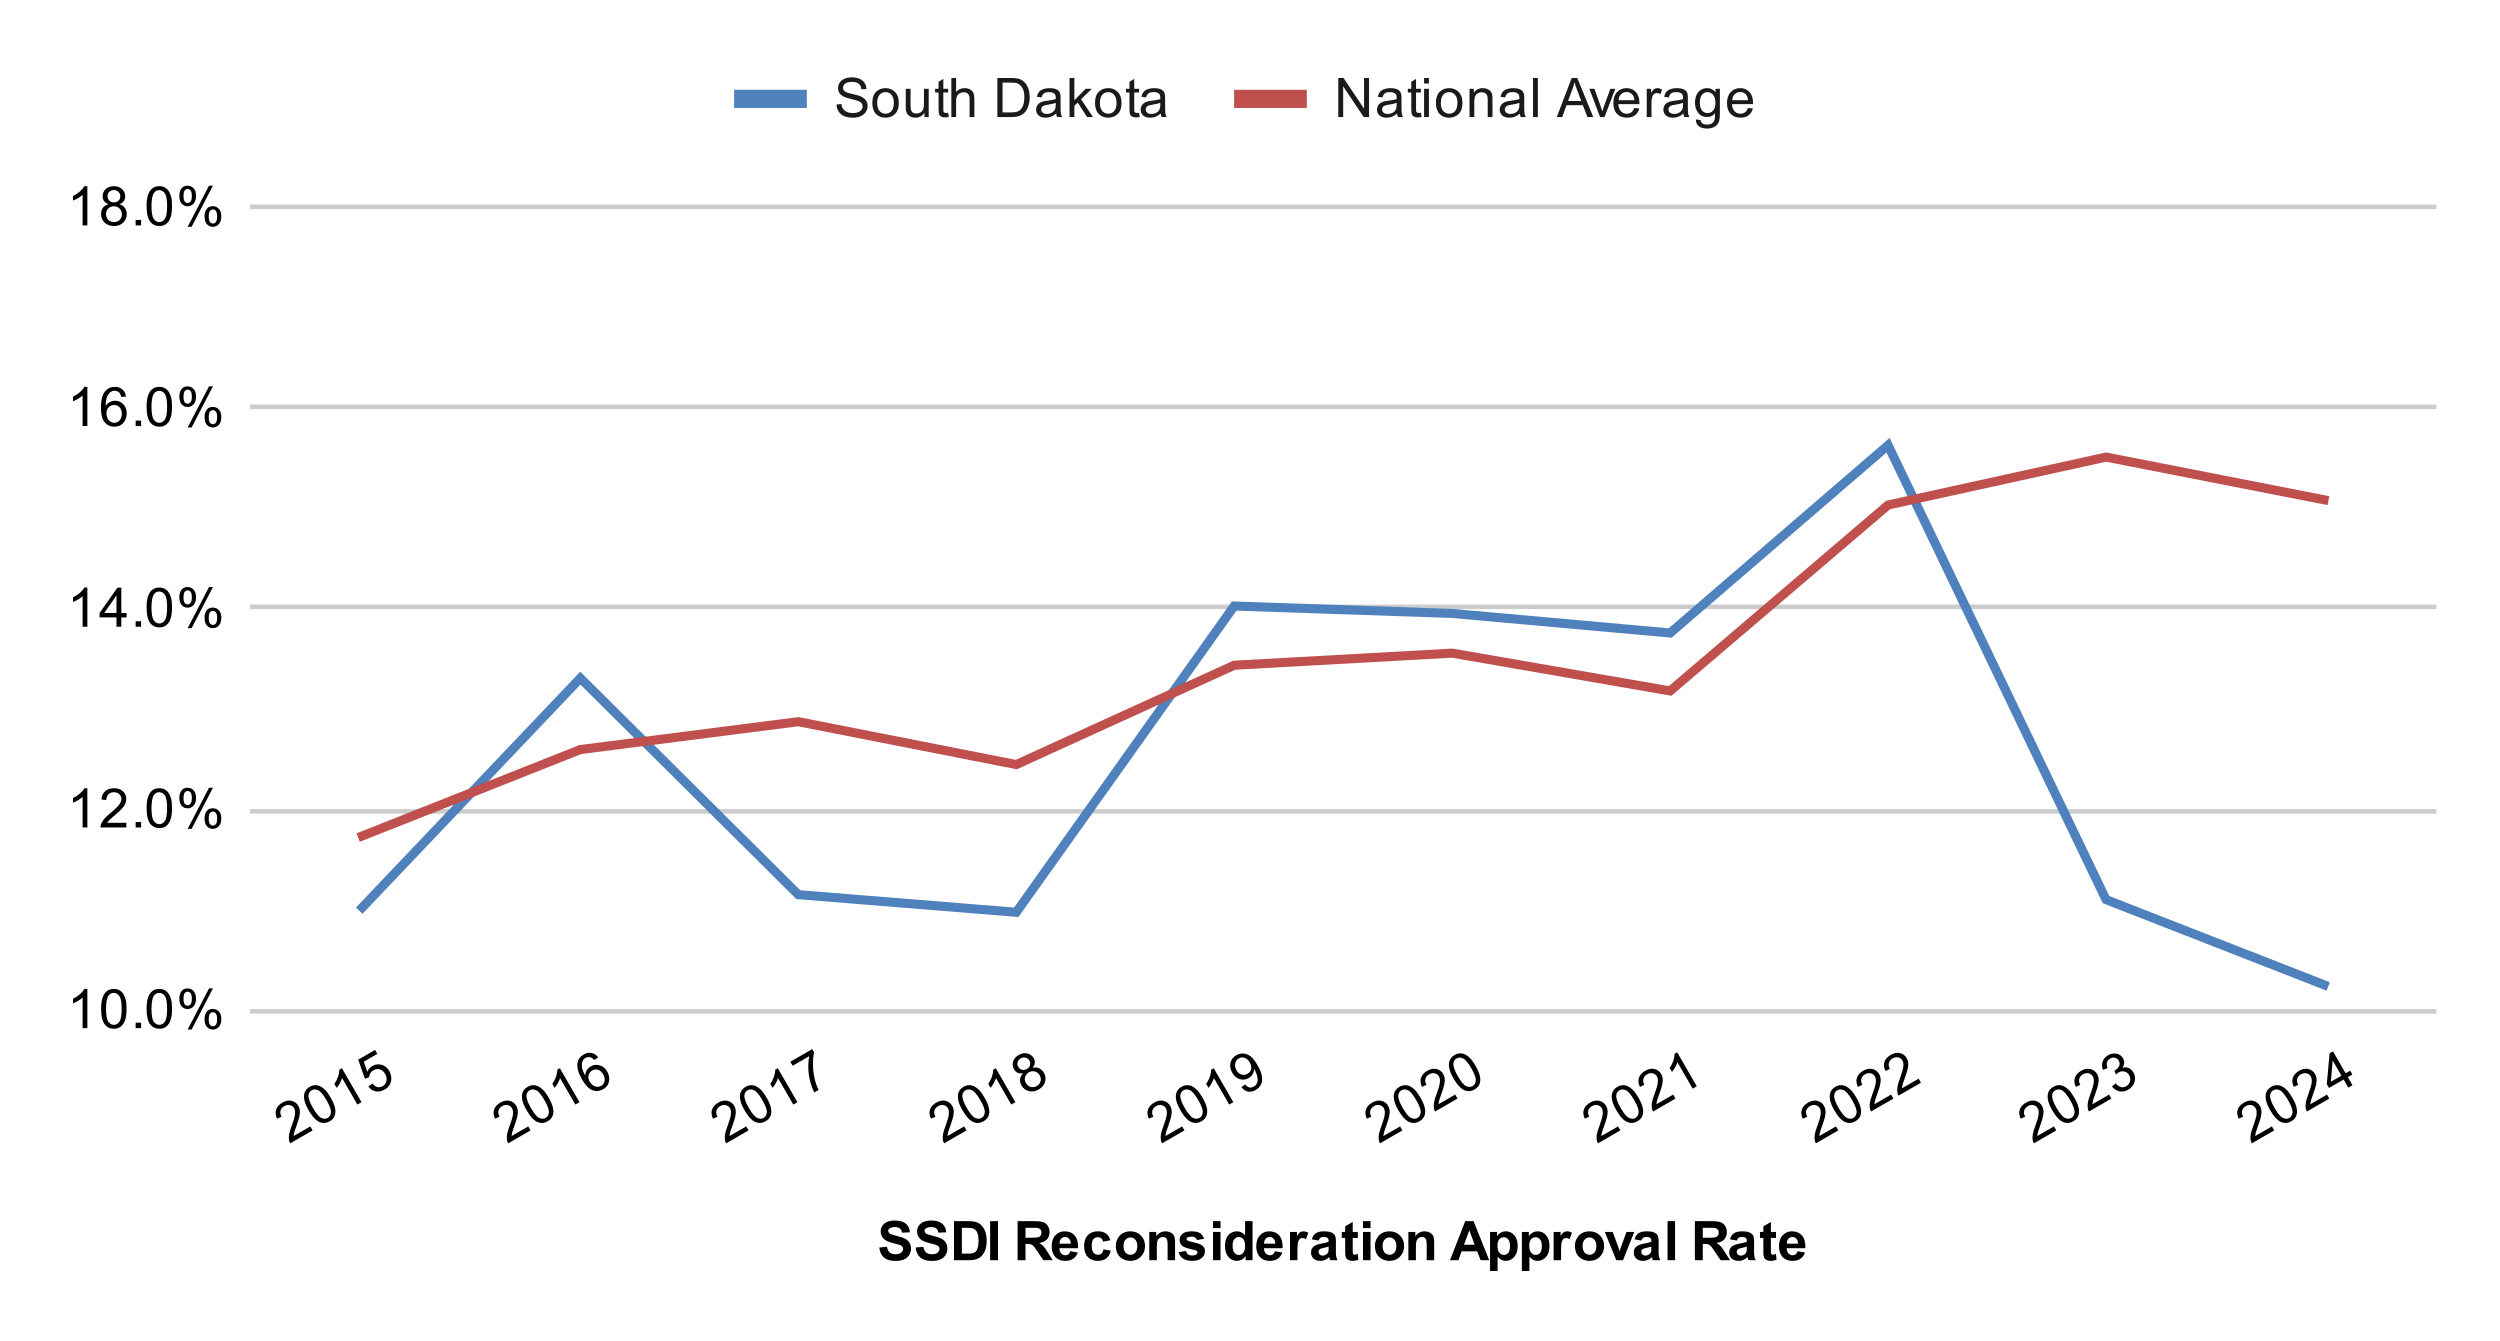 <svg xmlns:xlink="http://www.w3.org/1999/xlink" xmlns="http://www.w3.org/2000/svg" viewBox="0.0 0.0 550.0 295.0" fill="none" stroke="none" stroke-linecap="square" stroke-miterlimit="10" width="550" height="295"><path fill="#ffffff" d="M0 0L550.0 0L550.0 295.0L0 295.0L0 0Z" fill-rule="nonzero"></path><path stroke="#cccccc" stroke-width="1.0" stroke-linecap="butt" d="M55.5 222.5L535.5 222.5" fill-rule="nonzero"></path><path stroke="#cccccc" stroke-width="1.0" stroke-linecap="butt" d="M55.5 178.5L535.5 178.5" fill-rule="nonzero"></path><path stroke="#cccccc" stroke-width="1.0" stroke-linecap="butt" d="M55.5 133.5L535.5 133.5" fill-rule="nonzero"></path><path stroke="#cccccc" stroke-width="1.0" stroke-linecap="butt" d="M55.5 89.5L535.5 89.5" fill-rule="nonzero"></path><path stroke="#cccccc" stroke-width="1.0" stroke-linecap="butt" d="M55.5 45.5L535.5 45.5" fill-rule="nonzero"></path><clipPath id="id_0"><path d="M55.75 45.583L535.25 45.583L535.25 222.188L55.75 222.188L55.75 45.583Z" clip-rule="nonzero"></path></clipPath><path stroke="#4f81bd" stroke-width="2.0" stroke-linecap="butt" clip-path="url(#id_0)" d="M511.275 216.656L463.325 197.914L415.375 97.95L367.425 139.258L319.475 134.957L271.525 133.328L223.575 200.702L175.625 196.821L127.675 149.187L79.725 199.62" fill-rule="nonzero"></path><path stroke="#c0504d" stroke-width="2.0" stroke-linecap="butt" clip-path="url(#id_0)" d="M511.275 109.949L463.325 100.556L415.375 111.105L367.425 152.008L319.475 143.691L271.525 146.349L223.575 168.206L175.625 158.773L127.675 164.901L79.725 183.898" fill-rule="nonzero"></path><path fill="#000000" fill-opacity="0.0" clip-path="url(#id_0)" d="M514.275 216.656C514.275 218.313 512.932 219.656 511.275 219.656C509.618 219.656 508.275 218.313 508.275 216.656C508.275 215 509.618 213.656 511.275 213.656C512.932 213.656 514.275 215 514.275 216.656Z" fill-rule="nonzero"></path><path fill="#000000" fill-opacity="0.0" clip-path="url(#id_0)" d="M466.325 197.914C466.325 199.571 464.982 200.914 463.325 200.914C461.668 200.914 460.325 199.571 460.325 197.914C460.325 196.257 461.668 194.914 463.325 194.914C464.982 194.914 466.325 196.257 466.325 197.914Z" fill-rule="nonzero"></path><path fill="#000000" fill-opacity="0.0" clip-path="url(#id_0)" d="M418.375 97.95C418.375 99.607 417.032 100.95 415.375 100.95C413.718 100.95 412.375 99.607 412.375 97.95C412.375 96.294 413.718 94.95 415.375 94.95C417.032 94.95 418.375 96.294 418.375 97.95Z" fill-rule="nonzero"></path><path fill="#000000" fill-opacity="0.0" clip-path="url(#id_0)" d="M370.425 139.258C370.425 140.915 369.082 142.258 367.425 142.258C365.768 142.258 364.425 140.915 364.425 139.258C364.425 137.602 365.768 136.258 367.425 136.258C369.082 136.258 370.425 137.602 370.425 139.258Z" fill-rule="nonzero"></path><path fill="#000000" fill-opacity="0.0" clip-path="url(#id_0)" d="M322.475 134.957C322.475 136.614 321.132 137.957 319.475 137.957C317.818 137.957 316.475 136.614 316.475 134.957C316.475 133.3 317.818 131.957 319.475 131.957C321.132 131.957 322.475 133.3 322.475 134.957Z" fill-rule="nonzero"></path><path fill="#000000" fill-opacity="0.0" clip-path="url(#id_0)" d="M274.525 133.328C274.525 134.985 273.182 136.328 271.525 136.328C269.868 136.328 268.525 134.985 268.525 133.328C268.525 131.671 269.868 130.328 271.525 130.328C273.182 130.328 274.525 131.671 274.525 133.328Z" fill-rule="nonzero"></path><path fill="#000000" fill-opacity="0.0" clip-path="url(#id_0)" d="M226.575 200.702C226.575 202.359 225.232 203.702 223.575 203.702C221.918 203.702 220.575 202.359 220.575 200.702C220.575 199.045 221.918 197.702 223.575 197.702C225.232 197.702 226.575 199.045 226.575 200.702Z" fill-rule="nonzero"></path><path fill="#000000" fill-opacity="0.0" clip-path="url(#id_0)" d="M178.625 196.821C178.625 198.477 177.282 199.821 175.625 199.821C173.968 199.821 172.625 198.477 172.625 196.821C172.625 195.164 173.968 193.821 175.625 193.821C177.282 193.821 178.625 195.164 178.625 196.821Z" fill-rule="nonzero"></path><path fill="#000000" fill-opacity="0.0" clip-path="url(#id_0)" d="M130.675 149.187C130.675 150.844 129.332 152.187 127.675 152.187C126.018 152.187 124.675 150.844 124.675 149.187C124.675 147.53 126.018 146.187 127.675 146.187C129.332 146.187 130.675 147.53 130.675 149.187Z" fill-rule="nonzero"></path><path fill="#000000" fill-opacity="0.0" clip-path="url(#id_0)" d="M82.725 199.62C82.725 201.277 81.382 202.62 79.725 202.62C78.068 202.62 76.725 201.277 76.725 199.62C76.725 197.963 78.068 196.62 79.725 196.62C81.382 196.62 82.725 197.963 82.725 199.62Z" fill-rule="nonzero"></path><path fill="#000000" fill-opacity="0.0" clip-path="url(#id_0)" d="M514.275 109.949C514.275 111.606 512.932 112.949 511.275 112.949C509.618 112.949 508.275 111.606 508.275 109.949C508.275 108.292 509.618 106.949 511.275 106.949C512.932 106.949 514.275 108.292 514.275 109.949Z" fill-rule="nonzero"></path><path fill="#000000" fill-opacity="0.0" clip-path="url(#id_0)" d="M466.325 100.556C466.325 102.213 464.982 103.556 463.325 103.556C461.668 103.556 460.325 102.213 460.325 100.556C460.325 98.899 461.668 97.556 463.325 97.556C464.982 97.556 466.325 98.899 466.325 100.556Z" fill-rule="nonzero"></path><path fill="#000000" fill-opacity="0.0" clip-path="url(#id_0)" d="M418.375 111.105C418.375 112.762 417.032 114.105 415.375 114.105C413.718 114.105 412.375 112.762 412.375 111.105C412.375 109.448 413.718 108.105 415.375 108.105C417.032 108.105 418.375 109.448 418.375 111.105Z" fill-rule="nonzero"></path><path fill="#000000" fill-opacity="0.0" clip-path="url(#id_0)" d="M370.425 152.008C370.425 153.665 369.082 155.008 367.425 155.008C365.768 155.008 364.425 153.665 364.425 152.008C364.425 150.351 365.768 149.008 367.425 149.008C369.082 149.008 370.425 150.351 370.425 152.008Z" fill-rule="nonzero"></path><path fill="#000000" fill-opacity="0.0" clip-path="url(#id_0)" d="M322.475 143.691C322.475 145.348 321.132 146.691 319.475 146.691C317.818 146.691 316.475 145.348 316.475 143.691C316.475 142.035 317.818 140.691 319.475 140.691C321.132 140.691 322.475 142.035 322.475 143.691Z" fill-rule="nonzero"></path><path fill="#000000" fill-opacity="0.0" clip-path="url(#id_0)" d="M274.525 146.349C274.525 148.006 273.182 149.349 271.525 149.349C269.868 149.349 268.525 148.006 268.525 146.349C268.525 144.692 269.868 143.349 271.525 143.349C273.182 143.349 274.525 144.692 274.525 146.349Z" fill-rule="nonzero"></path><path fill="#000000" fill-opacity="0.0" clip-path="url(#id_0)" d="M226.575 168.206C226.575 169.863 225.232 171.206 223.575 171.206C221.918 171.206 220.575 169.863 220.575 168.206C220.575 166.55 221.918 165.206 223.575 165.206C225.232 165.206 226.575 166.55 226.575 168.206Z" fill-rule="nonzero"></path><path fill="#000000" fill-opacity="0.0" clip-path="url(#id_0)" d="M178.625 158.773C178.625 160.43 177.282 161.773 175.625 161.773C173.968 161.773 172.625 160.43 172.625 158.773C172.625 157.116 173.968 155.773 175.625 155.773C177.282 155.773 178.625 157.116 178.625 158.773Z" fill-rule="nonzero"></path><path fill="#000000" fill-opacity="0.0" clip-path="url(#id_0)" d="M130.675 164.901C130.675 166.558 129.332 167.901 127.675 167.901C126.018 167.901 124.675 166.558 124.675 164.901C124.675 163.244 126.018 161.901 127.675 161.901C129.332 161.901 130.675 163.244 130.675 164.901Z" fill-rule="nonzero"></path><path fill="#000000" fill-opacity="0.0" clip-path="url(#id_0)" d="M82.725 183.898C82.725 185.554 81.382 186.898 79.725 186.898C78.068 186.898 76.725 185.554 76.725 183.898C76.725 182.241 78.068 180.898 79.725 180.898C81.382 180.898 82.725 182.241 82.725 183.898Z" fill-rule="nonzero"></path><path fill="#000000" d="M193.438 274.453L195.125 274.297Q195.281 275.141 195.734 275.547Q196.203 275.938 197.0 275.938Q197.828 275.938 198.25 275.594Q198.688 275.234 198.688 274.75Q198.688 274.453 198.5 274.234Q198.328 274.016 197.875 273.859Q197.578 273.75 196.5 273.484Q195.094 273.141 194.531 272.641Q193.75 271.922 193.75 270.906Q193.75 270.25 194.109 269.688Q194.484 269.109 195.188 268.812Q195.891 268.516 196.875 268.516Q198.5 268.516 199.312 269.234Q200.125 269.938 200.172 271.109L198.438 271.188Q198.328 270.531 197.953 270.25Q197.594 269.953 196.859 269.953Q196.109 269.953 195.672 270.266Q195.406 270.453 195.406 270.797Q195.406 271.094 195.656 271.312Q195.984 271.594 197.25 271.891Q198.516 272.188 199.125 272.516Q199.734 272.828 200.078 273.391Q200.422 273.938 200.422 274.75Q200.422 275.484 200.0 276.141Q199.594 276.781 198.844 277.094Q198.094 277.406 196.984 277.406Q195.344 277.406 194.469 276.656Q193.609 275.891 193.438 274.453ZM201.438 274.453L203.125 274.297Q203.281 275.141 203.734 275.547Q204.203 275.938 205.0 275.938Q205.828 275.938 206.25 275.594Q206.688 275.234 206.688 274.75Q206.688 274.453 206.5 274.234Q206.328 274.016 205.875 273.859Q205.578 273.75 204.5 273.484Q203.094 273.141 202.531 272.641Q201.75 271.922 201.75 270.906Q201.75 270.25 202.109 269.688Q202.484 269.109 203.188 268.812Q203.891 268.516 204.875 268.516Q206.5 268.516 207.312 269.234Q208.125 269.938 208.172 271.109L206.438 271.188Q206.328 270.531 205.953 270.25Q205.594 269.953 204.859 269.953Q204.109 269.953 203.672 270.266Q203.406 270.453 203.406 270.797Q203.406 271.094 203.656 271.312Q203.984 271.594 205.25 271.891Q206.516 272.188 207.125 272.516Q207.734 272.828 208.078 273.391Q208.422 273.938 208.422 274.75Q208.422 275.484 208.0 276.141Q207.594 276.781 206.844 277.094Q206.094 277.406 204.984 277.406Q203.344 277.406 202.469 276.656Q201.609 275.891 201.438 274.453ZM209.875 268.656L213.031 268.656Q214.109 268.656 214.672 268.828Q215.422 269.047 215.953 269.625Q216.5 270.188 216.781 271.016Q217.062 271.828 217.062 273.031Q217.062 274.094 216.812 274.859Q216.484 275.797 215.891 276.375Q215.438 276.828 214.672 277.062Q214.094 277.25 213.125 277.25L209.875 277.25L209.875 268.656ZM211.609 270.109L211.609 275.797L212.891 275.797Q213.625 275.797 213.953 275.719Q214.375 275.609 214.641 275.359Q214.922 275.109 215.094 274.531Q215.281 273.953 215.281 272.953Q215.281 271.969 215.094 271.438Q214.922 270.891 214.609 270.594Q214.297 270.297 213.812 270.188Q213.438 270.109 212.375 270.109L211.609 270.109ZM217.828 277.25L217.828 268.656L219.562 268.656L219.562 277.25L217.828 277.25ZM223.875 277.25L223.875 268.656L227.531 268.656Q228.906 268.656 229.531 268.891Q230.156 269.125 230.531 269.719Q230.906 270.312 230.906 271.062Q230.906 272.031 230.328 272.672Q229.766 273.297 228.641 273.453Q229.203 273.781 229.562 274.188Q229.938 274.578 230.547 275.578L231.609 277.25L229.531 277.25L228.281 275.375Q227.609 274.375 227.359 274.125Q227.109 273.859 226.828 273.766Q226.562 273.656 225.969 273.656L225.609 273.656L225.609 277.25L223.875 277.25ZM225.609 272.297L226.891 272.297Q228.141 272.297 228.453 272.188Q228.766 272.078 228.938 271.828Q229.125 271.562 229.125 271.172Q229.125 270.75 228.891 270.484Q228.656 270.219 228.234 270.141Q228.016 270.109 226.969 270.109L225.609 270.109L225.609 272.297ZM235.469 275.266L237.109 275.547Q236.797 276.453 236.109 276.922Q235.422 277.391 234.406 277.391Q232.781 277.391 232.0 276.328Q231.375 275.484 231.375 274.188Q231.375 272.641 232.188 271.766Q233.0 270.891 234.234 270.891Q235.625 270.891 236.422 271.812Q237.234 272.719 237.188 274.609L233.062 274.609Q233.094 275.344 233.469 275.75Q233.844 276.156 234.422 276.156Q234.797 276.156 235.062 275.953Q235.328 275.734 235.469 275.266ZM235.562 273.609Q235.547 272.891 235.188 272.516Q234.844 272.141 234.328 272.141Q233.797 272.141 233.438 272.531Q233.094 272.938 233.094 273.609L235.562 273.609ZM244.281 272.859L242.672 273.156Q242.578 272.672 242.281 272.438Q242.0 272.188 241.547 272.188Q240.922 272.188 240.547 272.609Q240.188 273.031 240.188 274.031Q240.188 275.141 240.562 275.594Q240.938 276.047 241.562 276.047Q242.031 276.047 242.328 275.781Q242.625 275.516 242.75 274.859L244.375 275.141Q244.125 276.25 243.406 276.828Q242.688 277.391 241.484 277.391Q240.125 277.391 239.312 276.531Q238.5 275.672 238.5 274.141Q238.5 272.609 239.312 271.75Q240.125 270.891 241.516 270.891Q242.656 270.891 243.328 271.375Q244.0 271.859 244.281 272.859ZM245.484 274.047Q245.484 273.234 245.891 272.469Q246.297 271.688 247.031 271.297Q247.766 270.891 248.688 270.891Q250.094 270.891 251.0 271.812Q251.906 272.719 251.906 274.125Q251.906 275.531 250.984 276.469Q250.078 277.391 248.703 277.391Q247.844 277.391 247.062 277.0Q246.297 276.609 245.891 275.875Q245.484 275.125 245.484 274.047ZM247.172 274.141Q247.172 275.062 247.609 275.562Q248.047 276.047 248.688 276.047Q249.344 276.047 249.766 275.562Q250.203 275.062 250.203 274.125Q250.203 273.219 249.766 272.734Q249.344 272.234 248.688 272.234Q248.047 272.234 247.609 272.734Q247.172 273.219 247.172 274.141ZM258.516 277.25L256.875 277.25L256.875 274.078Q256.875 273.062 256.766 272.766Q256.672 272.469 256.422 272.312Q256.188 272.141 255.859 272.141Q255.422 272.141 255.078 272.375Q254.75 272.609 254.625 273.0Q254.5 273.391 254.5 274.438L254.5 277.25L252.844 277.25L252.844 271.031L254.375 271.031L254.375 271.938Q255.188 270.891 256.438 270.891Q256.969 270.891 257.422 271.094Q257.875 271.281 258.109 271.594Q258.344 271.891 258.422 272.281Q258.516 272.656 258.516 273.375L258.516 277.25ZM259.281 275.469L260.938 275.219Q261.047 275.703 261.359 275.953Q261.688 276.203 262.266 276.203Q262.906 276.203 263.219 275.969Q263.438 275.797 263.438 275.531Q263.438 275.344 263.328 275.219Q263.203 275.094 262.781 275.0Q260.781 274.562 260.25 274.203Q259.516 273.688 259.516 272.797Q259.516 271.984 260.141 271.438Q260.781 270.891 262.125 270.891Q263.406 270.891 264.031 271.312Q264.656 271.719 264.891 272.531L263.328 272.812Q263.234 272.453 262.953 272.266Q262.672 272.062 262.156 272.062Q261.516 272.062 261.234 272.25Q261.047 272.375 261.047 272.578Q261.047 272.766 261.203 272.891Q261.422 273.047 262.734 273.344Q264.062 273.641 264.578 274.078Q265.094 274.516 265.094 275.297Q265.094 276.156 264.375 276.781Q263.672 277.391 262.266 277.391Q261.0 277.391 260.25 276.875Q259.516 276.359 259.281 275.469ZM266.859 270.188L266.859 268.656L268.516 268.656L268.516 270.188L266.859 270.188ZM266.859 277.25L266.859 271.031L268.516 271.031L268.516 277.25L266.859 277.25ZM275.562 277.25L274.047 277.25L274.047 276.328Q273.656 276.875 273.141 277.141Q272.625 277.391 272.094 277.391Q271.016 277.391 270.25 276.531Q269.5 275.656 269.5 274.109Q269.5 272.531 270.234 271.719Q270.984 270.891 272.125 270.891Q273.156 270.891 273.922 271.75L273.922 268.656L275.562 268.656L275.562 277.25ZM271.172 274.0Q271.172 275.0 271.453 275.438Q271.844 276.094 272.562 276.094Q273.125 276.094 273.516 275.609Q273.922 275.125 273.922 274.156Q273.922 273.094 273.531 272.625Q273.156 272.141 272.547 272.141Q271.969 272.141 271.562 272.609Q271.172 273.078 271.172 274.0ZM280.469 275.266L282.109 275.547Q281.797 276.453 281.109 276.922Q280.422 277.391 279.406 277.391Q277.781 277.391 277.0 276.328Q276.375 275.484 276.375 274.188Q276.375 272.641 277.188 271.766Q278.0 270.891 279.234 270.891Q280.625 270.891 281.422 271.812Q282.234 272.719 282.188 274.609L278.062 274.609Q278.094 275.344 278.469 275.75Q278.844 276.156 279.422 276.156Q279.797 276.156 280.062 275.953Q280.328 275.734 280.469 275.266ZM280.562 273.609Q280.547 272.891 280.188 272.516Q279.844 272.141 279.328 272.141Q278.797 272.141 278.438 272.531Q278.094 272.938 278.094 273.609L280.562 273.609ZM285.438 277.25L283.797 277.25L283.797 271.031L285.328 271.031L285.328 271.906Q285.719 271.281 286.031 271.094Q286.344 270.891 286.734 270.891Q287.297 270.891 287.828 271.203L287.312 272.625Q286.891 272.359 286.547 272.359Q286.188 272.359 285.953 272.562Q285.719 272.75 285.578 273.25Q285.438 273.734 285.438 275.328L285.438 277.25ZM290.094 272.922L288.594 272.656Q288.844 271.75 289.453 271.328Q290.078 270.891 291.297 270.891Q292.391 270.891 292.922 271.156Q293.469 271.406 293.688 271.812Q293.906 272.203 293.906 273.281L293.891 275.203Q293.891 276.031 293.969 276.422Q294.047 276.797 294.266 277.25L292.641 277.25Q292.578 277.078 292.484 276.766Q292.438 276.609 292.422 276.562Q292.0 276.984 291.516 277.188Q291.047 277.391 290.5 277.391Q289.531 277.391 288.969 276.875Q288.422 276.344 288.422 275.547Q288.422 275.016 288.672 274.609Q288.938 274.203 289.391 273.984Q289.844 273.75 290.703 273.594Q291.844 273.375 292.297 273.188L292.297 273.031Q292.297 272.547 292.062 272.344Q291.828 272.141 291.172 272.141Q290.734 272.141 290.484 272.312Q290.25 272.484 290.094 272.922ZM292.297 274.266Q291.984 274.359 291.297 274.516Q290.609 274.656 290.391 274.797Q290.078 275.031 290.078 275.375Q290.078 275.719 290.328 275.984Q290.594 276.234 290.984 276.234Q291.438 276.234 291.844 275.938Q292.141 275.719 292.234 275.391Q292.297 275.188 292.297 274.594L292.297 274.266ZM298.719 271.031L298.719 272.344L297.594 272.344L297.594 274.844Q297.594 275.609 297.625 275.734Q297.656 275.859 297.766 275.953Q297.891 276.031 298.047 276.031Q298.281 276.031 298.703 275.859L298.844 277.141Q298.281 277.391 297.547 277.391Q297.109 277.391 296.75 277.25Q296.391 277.094 296.219 276.859Q296.062 276.609 295.984 276.219Q295.938 275.922 295.938 275.047L295.938 272.344L295.188 272.344L295.188 271.031L295.938 271.031L295.938 269.797L297.594 268.828L297.594 271.031L298.719 271.031ZM299.859 270.188L299.859 268.656L301.516 268.656L301.516 270.188L299.859 270.188ZM299.859 277.25L299.859 271.031L301.516 271.031L301.516 277.25L299.859 277.25ZM302.484 274.047Q302.484 273.234 302.891 272.469Q303.297 271.688 304.031 271.297Q304.766 270.891 305.688 270.891Q307.094 270.891 308.0 271.812Q308.906 272.719 308.906 274.125Q308.906 275.531 307.984 276.469Q307.078 277.391 305.703 277.391Q304.844 277.391 304.062 277.0Q303.297 276.609 302.891 275.875Q302.484 275.125 302.484 274.047ZM304.172 274.141Q304.172 275.062 304.609 275.562Q305.047 276.047 305.688 276.047Q306.344 276.047 306.766 275.562Q307.203 275.062 307.203 274.125Q307.203 273.219 306.766 272.734Q306.344 272.234 305.688 272.234Q305.047 272.234 304.609 272.734Q304.172 273.219 304.172 274.141ZM315.516 277.25L313.875 277.25L313.875 274.078Q313.875 273.062 313.766 272.766Q313.672 272.469 313.422 272.312Q313.188 272.141 312.859 272.141Q312.422 272.141 312.078 272.375Q311.75 272.609 311.625 273.0Q311.5 273.391 311.5 274.438L311.5 277.25L309.844 277.25L309.844 271.031L311.375 271.031L311.375 271.938Q312.188 270.891 313.438 270.891Q313.969 270.891 314.422 271.094Q314.875 271.281 315.109 271.594Q315.344 271.891 315.422 272.281Q315.516 272.656 315.516 273.375L315.516 277.25ZM327.625 277.25L325.734 277.25L324.984 275.297L321.547 275.297L320.844 277.25L319.0 277.25L322.344 268.656L324.188 268.656L327.625 277.25ZM324.422 273.844L323.25 270.656L322.078 273.844L324.422 273.844ZM327.812 271.031L329.344 271.031L329.344 271.938Q329.656 271.469 330.156 271.188Q330.672 270.891 331.297 270.891Q332.375 270.891 333.125 271.734Q333.891 272.578 333.891 274.109Q333.891 275.656 333.125 276.531Q332.359 277.391 331.281 277.391Q330.766 277.391 330.344 277.188Q329.922 276.984 329.469 276.484L329.469 279.625L327.812 279.625L327.812 271.031ZM329.438 274.031Q329.438 275.078 329.859 275.578Q330.281 276.078 330.875 276.078Q331.453 276.078 331.828 275.625Q332.203 275.156 332.203 274.109Q332.203 273.141 331.812 272.672Q331.422 272.188 330.844 272.188Q330.234 272.188 329.828 272.656Q329.438 273.125 329.438 274.031ZM334.812 271.031L336.344 271.031L336.344 271.938Q336.656 271.469 337.156 271.188Q337.672 270.891 338.297 270.891Q339.375 270.891 340.125 271.734Q340.891 272.578 340.891 274.109Q340.891 275.656 340.125 276.531Q339.359 277.391 338.281 277.391Q337.766 277.391 337.344 277.188Q336.922 276.984 336.469 276.484L336.469 279.625L334.812 279.625L334.812 271.031ZM336.438 274.031Q336.438 275.078 336.859 275.578Q337.281 276.078 337.875 276.078Q338.453 276.078 338.828 275.625Q339.203 275.156 339.203 274.109Q339.203 273.141 338.812 272.672Q338.422 272.188 337.844 272.188Q337.234 272.188 336.828 272.656Q336.438 273.125 336.438 274.031ZM343.438 277.25L341.797 277.25L341.797 271.031L343.328 271.031L343.328 271.906Q343.719 271.281 344.031 271.094Q344.344 270.891 344.734 270.891Q345.297 270.891 345.828 271.203L345.312 272.625Q344.891 272.359 344.547 272.359Q344.188 272.359 343.953 272.562Q343.719 272.75 343.578 273.25Q343.438 273.734 343.438 275.328L343.438 277.25ZM346.484 274.047Q346.484 273.234 346.891 272.469Q347.297 271.688 348.031 271.297Q348.766 270.891 349.688 270.891Q351.094 270.891 352.0 271.812Q352.906 272.719 352.906 274.125Q352.906 275.531 351.984 276.469Q351.078 277.391 349.703 277.391Q348.844 277.391 348.062 277.0Q347.297 276.609 346.891 275.875Q346.484 275.125 346.484 274.047ZM348.172 274.141Q348.172 275.062 348.609 275.562Q349.047 276.047 349.688 276.047Q350.344 276.047 350.766 275.562Q351.203 275.062 351.203 274.125Q351.203 273.219 350.766 272.734Q350.344 272.234 349.688 272.234Q349.047 272.234 348.609 272.734Q348.172 273.219 348.172 274.141ZM355.578 277.25L353.062 271.031L354.797 271.031L355.969 274.203L356.312 275.266Q356.438 274.859 356.469 274.734Q356.562 274.469 356.656 274.203L357.828 271.031L359.531 271.031L357.062 277.25L355.578 277.25ZM361.094 272.922L359.594 272.656Q359.844 271.75 360.453 271.328Q361.078 270.891 362.297 270.891Q363.391 270.891 363.922 271.156Q364.469 271.406 364.688 271.812Q364.906 272.203 364.906 273.281L364.891 275.203Q364.891 276.031 364.969 276.422Q365.047 276.797 365.266 277.25L363.641 277.25Q363.578 277.078 363.484 276.766Q363.438 276.609 363.422 276.562Q363.0 276.984 362.516 277.188Q362.047 277.391 361.5 277.391Q360.531 277.391 359.969 276.875Q359.422 276.344 359.422 275.547Q359.422 275.016 359.672 274.609Q359.938 274.203 360.391 273.984Q360.844 273.75 361.703 273.594Q362.844 273.375 363.297 273.188L363.297 273.031Q363.297 272.547 363.062 272.344Q362.828 272.141 362.172 272.141Q361.734 272.141 361.484 272.312Q361.25 272.484 361.094 272.922ZM363.297 274.266Q362.984 274.359 362.297 274.516Q361.609 274.656 361.391 274.797Q361.078 275.031 361.078 275.375Q361.078 275.719 361.328 275.984Q361.594 276.234 361.984 276.234Q362.438 276.234 362.844 275.938Q363.141 275.719 363.234 275.391Q363.297 275.188 363.297 274.594L363.297 274.266ZM366.859 277.25L366.859 268.656L368.516 268.656L368.516 277.25L366.859 277.25ZM372.875 277.25L372.875 268.656L376.531 268.656Q377.906 268.656 378.531 268.891Q379.156 269.125 379.531 269.719Q379.906 270.312 379.906 271.062Q379.906 272.031 379.328 272.672Q378.766 273.297 377.641 273.453Q378.203 273.781 378.562 274.188Q378.938 274.578 379.547 275.578L380.609 277.25L378.531 277.25L377.281 275.375Q376.609 274.375 376.359 274.125Q376.109 273.859 375.828 273.766Q375.562 273.656 374.969 273.656L374.609 273.656L374.609 277.25L372.875 277.25ZM374.609 272.297L375.891 272.297Q377.141 272.297 377.453 272.188Q377.766 272.078 377.938 271.828Q378.125 271.562 378.125 271.172Q378.125 270.75 377.891 270.484Q377.656 270.219 377.234 270.141Q377.016 270.109 375.969 270.109L374.609 270.109L374.609 272.297ZM382.094 272.922L380.594 272.656Q380.844 271.75 381.453 271.328Q382.078 270.891 383.297 270.891Q384.391 270.891 384.922 271.156Q385.469 271.406 385.688 271.812Q385.906 272.203 385.906 273.281L385.891 275.203Q385.891 276.031 385.969 276.422Q386.047 276.797 386.266 277.25L384.641 277.25Q384.578 277.078 384.484 276.766Q384.438 276.609 384.422 276.562Q384.0 276.984 383.516 277.188Q383.047 277.391 382.5 277.391Q381.531 277.391 380.969 276.875Q380.422 276.344 380.422 275.547Q380.422 275.016 380.672 274.609Q380.938 274.203 381.391 273.984Q381.844 273.75 382.703 273.594Q383.844 273.375 384.297 273.188L384.297 273.031Q384.297 272.547 384.062 272.344Q383.828 272.141 383.172 272.141Q382.734 272.141 382.484 272.312Q382.25 272.484 382.094 272.922ZM384.297 274.266Q383.984 274.359 383.297 274.516Q382.609 274.656 382.391 274.797Q382.078 275.031 382.078 275.375Q382.078 275.719 382.328 275.984Q382.594 276.234 382.984 276.234Q383.438 276.234 383.844 275.938Q384.141 275.719 384.234 275.391Q384.297 275.188 384.297 274.594L384.297 274.266ZM390.719 271.031L390.719 272.344L389.594 272.344L389.594 274.844Q389.594 275.609 389.625 275.734Q389.656 275.859 389.766 275.953Q389.891 276.031 390.047 276.031Q390.281 276.031 390.703 275.859L390.844 277.141Q390.281 277.391 389.547 277.391Q389.109 277.391 388.75 277.25Q388.391 277.094 388.219 276.859Q388.062 276.609 387.984 276.219Q387.938 275.922 387.938 275.047L387.938 272.344L387.188 272.344L387.188 271.031L387.938 271.031L387.938 269.797L389.594 268.828L389.594 271.031L390.719 271.031ZM395.469 275.266L397.109 275.547Q396.797 276.453 396.109 276.922Q395.422 277.391 394.406 277.391Q392.781 277.391 392.0 276.328Q391.375 275.484 391.375 274.188Q391.375 272.641 392.188 271.766Q393.0 270.891 394.234 270.891Q395.625 270.891 396.422 271.812Q397.234 272.719 397.188 274.609L393.062 274.609Q393.094 275.344 393.469 275.75Q393.844 276.156 394.422 276.156Q394.797 276.156 395.062 275.953Q395.328 275.734 395.469 275.266ZM395.562 273.609Q395.547 272.891 395.188 272.516Q394.844 272.141 394.328 272.141Q393.797 272.141 393.438 272.531Q393.094 272.938 393.094 273.609L395.562 273.609Z" fill-rule="nonzero"></path><path fill="#000000" d="M19.219 226.188L18.172 226.188L18.172 219.469Q17.781 219.828 17.156 220.203Q16.547 220.563 16.062 220.735L16.062 219.719Q16.938 219.297 17.594 218.719Q18.266 218.125 18.547 217.563L19.219 217.563L19.219 226.188ZM22.25 221.953Q22.25 220.422 22.562 219.5Q22.875 218.563 23.484 218.063Q24.109 217.563 25.047 217.563Q25.734 217.563 26.25 217.844Q26.781 218.125 27.125 218.657Q27.469 219.172 27.656 219.922Q27.844 220.672 27.844 221.953Q27.844 223.469 27.531 224.391Q27.234 225.313 26.609 225.828Q26.0 226.328 25.047 226.328Q23.812 226.328 23.094 225.438Q22.25 224.375 22.25 221.953ZM23.328 221.953Q23.328 224.063 23.828 224.766Q24.328 225.469 25.047 225.469Q25.781 225.469 26.266 224.766Q26.766 224.063 26.766 221.953Q26.766 219.828 26.266 219.141Q25.781 218.438 25.031 218.438Q24.312 218.438 23.875 219.047Q23.328 219.828 23.328 221.953ZM29.844 226.188L29.844 224.985L31.047 224.985L31.047 226.188L29.844 226.188ZM32.25 221.953Q32.25 220.422 32.562 219.5Q32.875 218.563 33.484 218.063Q34.109 217.563 35.047 217.563Q35.734 217.563 36.25 217.844Q36.781 218.125 37.125 218.657Q37.469 219.172 37.656 219.922Q37.844 220.672 37.844 221.953Q37.844 223.469 37.531 224.391Q37.234 225.313 36.609 225.828Q36.0 226.328 35.047 226.328Q33.812 226.328 33.094 225.438Q32.25 224.375 32.25 221.953ZM33.328 221.953Q33.328 224.063 33.828 224.766Q34.328 225.469 35.047 225.469Q35.781 225.469 36.266 224.766Q36.766 224.063 36.766 221.953Q36.766 219.828 36.266 219.141Q35.781 218.438 35.031 218.438Q34.312 218.438 33.875 219.047Q33.328 219.828 33.328 221.953ZM39.453 219.657Q39.453 218.735 39.906 218.094Q40.375 217.453 41.25 217.453Q42.062 217.453 42.594 218.032Q43.125 218.61 43.125 219.719Q43.125 220.813 42.578 221.407Q42.047 221.985 41.266 221.985Q40.484 221.985 39.969 221.407Q39.453 220.828 39.453 219.657ZM41.281 218.172Q40.891 218.172 40.625 218.516Q40.375 218.86 40.375 219.766Q40.375 220.594 40.625 220.938Q40.891 221.266 41.281 221.266Q41.688 221.266 41.938 220.922Q42.203 220.578 42.203 219.688Q42.203 218.844 41.938 218.516Q41.672 218.172 41.281 218.172ZM41.281 226.5L45.984 217.453L46.844 217.453L42.156 226.5L41.281 226.5ZM45.0 224.172Q45.0 223.25 45.453 222.61Q45.922 221.969 46.812 221.969Q47.625 221.969 48.156 222.547Q48.688 223.11 48.688 224.235Q48.688 225.328 48.141 225.922Q47.609 226.5 46.812 226.5Q46.047 226.5 45.516 225.922Q45.0 225.344 45.0 224.172ZM46.844 222.688Q46.438 222.688 46.172 223.032Q45.922 223.375 45.922 224.282Q45.922 225.094 46.188 225.438Q46.453 225.782 46.844 225.782Q47.234 225.782 47.5 225.438Q47.766 225.094 47.766 224.188Q47.766 223.36 47.5 223.032Q47.234 222.688 46.844 222.688Z" fill-rule="nonzero"></path><path fill="#000000" d="M19.219 182.037L18.172 182.037L18.172 175.318Q17.781 175.677 17.156 176.052Q16.547 176.412 16.062 176.584L16.062 175.568Q16.938 175.146 17.594 174.568Q18.266 173.974 18.547 173.412L19.219 173.412L19.219 182.037ZM27.797 181.021L27.797 182.037L22.109 182.037Q22.109 181.662 22.234 181.302Q22.453 180.724 22.922 180.162Q23.406 179.599 24.312 178.865Q25.719 177.709 26.203 177.037Q26.703 176.365 26.703 175.771Q26.703 175.146 26.25 174.724Q25.797 174.287 25.078 174.287Q24.312 174.287 23.859 174.74Q23.406 175.193 23.391 176.005L22.312 175.896Q22.422 174.677 23.141 174.052Q23.875 173.412 25.109 173.412Q26.344 173.412 27.062 174.099Q27.781 174.787 27.781 175.802Q27.781 176.318 27.562 176.818Q27.359 177.302 26.859 177.865Q26.375 178.412 25.25 179.365Q24.297 180.162 24.016 180.459Q23.75 180.74 23.578 181.021L27.797 181.021ZM29.844 182.037L29.844 180.834L31.047 180.834L31.047 182.037L29.844 182.037ZM32.25 177.802Q32.25 176.271 32.562 175.349Q32.875 174.412 33.484 173.912Q34.109 173.412 35.047 173.412Q35.734 173.412 36.25 173.693Q36.781 173.974 37.125 174.505Q37.469 175.021 37.656 175.771Q37.844 176.521 37.844 177.802Q37.844 179.318 37.531 180.24Q37.234 181.162 36.609 181.677Q36.0 182.177 35.047 182.177Q33.812 182.177 33.094 181.287Q32.25 180.224 32.25 177.802ZM33.328 177.802Q33.328 179.912 33.828 180.615Q34.328 181.318 35.047 181.318Q35.781 181.318 36.266 180.615Q36.766 179.912 36.766 177.802Q36.766 175.677 36.266 174.99Q35.781 174.287 35.031 174.287Q34.312 174.287 33.875 174.896Q33.328 175.677 33.328 177.802ZM39.453 175.505Q39.453 174.584 39.906 173.943Q40.375 173.302 41.25 173.302Q42.062 173.302 42.594 173.88Q43.125 174.459 43.125 175.568Q43.125 176.662 42.578 177.255Q42.047 177.834 41.266 177.834Q40.484 177.834 39.969 177.255Q39.453 176.677 39.453 175.505ZM41.281 174.021Q40.891 174.021 40.625 174.365Q40.375 174.709 40.375 175.615Q40.375 176.443 40.625 176.787Q40.891 177.115 41.281 177.115Q41.688 177.115 41.938 176.771Q42.203 176.427 42.203 175.537Q42.203 174.693 41.938 174.365Q41.672 174.021 41.281 174.021ZM41.281 182.349L45.984 173.302L46.844 173.302L42.156 182.349L41.281 182.349ZM45.0 180.021Q45.0 179.099 45.453 178.459Q45.922 177.818 46.812 177.818Q47.625 177.818 48.156 178.396Q48.688 178.959 48.688 180.084Q48.688 181.177 48.141 181.771Q47.609 182.349 46.812 182.349Q46.047 182.349 45.516 181.771Q45.0 181.193 45.0 180.021ZM46.844 178.537Q46.438 178.537 46.172 178.88Q45.922 179.224 45.922 180.13Q45.922 180.943 46.188 181.287Q46.453 181.63 46.844 181.63Q47.234 181.63 47.5 181.287Q47.766 180.943 47.766 180.037Q47.766 179.209 47.5 178.88Q47.234 178.537 46.844 178.537Z" fill-rule="nonzero"></path><path fill="#000000" d="M19.219 137.886L18.172 137.886L18.172 131.167Q17.781 131.526 17.156 131.901Q16.547 132.261 16.062 132.432L16.062 131.417Q16.938 130.995 17.594 130.417Q18.266 129.823 18.547 129.261L19.219 129.261L19.219 137.886ZM25.625 137.886L25.625 135.823L21.906 135.823L21.906 134.854L25.828 129.292L26.688 129.292L26.688 134.854L27.844 134.854L27.844 135.823L26.688 135.823L26.688 137.886L25.625 137.886ZM25.625 134.854L25.625 130.995L22.938 134.854L25.625 134.854ZM29.844 137.886L29.844 136.682L31.047 136.682L31.047 137.886L29.844 137.886ZM32.25 133.651Q32.25 132.12 32.562 131.198Q32.875 130.261 33.484 129.761Q34.109 129.261 35.047 129.261Q35.734 129.261 36.25 129.542Q36.781 129.823 37.125 130.354Q37.469 130.87 37.656 131.62Q37.844 132.37 37.844 133.651Q37.844 135.167 37.531 136.089Q37.234 137.011 36.609 137.526Q36.0 138.026 35.047 138.026Q33.812 138.026 33.094 137.136Q32.25 136.073 32.25 133.651ZM33.328 133.651Q33.328 135.761 33.828 136.464Q34.328 137.167 35.047 137.167Q35.781 137.167 36.266 136.464Q36.766 135.761 36.766 133.651Q36.766 131.526 36.266 130.839Q35.781 130.136 35.031 130.136Q34.312 130.136 33.875 130.745Q33.328 131.526 33.328 133.651ZM39.453 131.354Q39.453 130.432 39.906 129.792Q40.375 129.151 41.25 129.151Q42.062 129.151 42.594 129.729Q43.125 130.307 43.125 131.417Q43.125 132.511 42.578 133.104Q42.047 133.682 41.266 133.682Q40.484 133.682 39.969 133.104Q39.453 132.526 39.453 131.354ZM41.281 129.87Q40.891 129.87 40.625 130.214Q40.375 130.557 40.375 131.464Q40.375 132.292 40.625 132.636Q40.891 132.964 41.281 132.964Q41.688 132.964 41.938 132.62Q42.203 132.276 42.203 131.386Q42.203 130.542 41.938 130.214Q41.672 129.87 41.281 129.87ZM41.281 138.198L45.984 129.151L46.844 129.151L42.156 138.198L41.281 138.198ZM45.0 135.87Q45.0 134.948 45.453 134.307Q45.922 133.667 46.812 133.667Q47.625 133.667 48.156 134.245Q48.688 134.807 48.688 135.932Q48.688 137.026 48.141 137.62Q47.609 138.198 46.812 138.198Q46.047 138.198 45.516 137.62Q45.0 137.042 45.0 135.87ZM46.844 134.386Q46.438 134.386 46.172 134.729Q45.922 135.073 45.922 135.979Q45.922 136.792 46.188 137.136Q46.453 137.479 46.844 137.479Q47.234 137.479 47.5 137.136Q47.766 136.792 47.766 135.886Q47.766 135.057 47.5 134.729Q47.234 134.386 46.844 134.386Z" fill-rule="nonzero"></path><path fill="#000000" d="M19.219 93.734L18.172 93.734L18.172 87.016Q17.781 87.375 17.156 87.75Q16.547 88.109 16.062 88.281L16.062 87.266Q16.938 86.844 17.594 86.266Q18.266 85.672 18.547 85.109L19.219 85.109L19.219 93.734ZM27.719 87.25L26.672 87.328Q26.531 86.703 26.281 86.422Q25.844 85.969 25.219 85.969Q24.719 85.969 24.328 86.25Q23.844 86.625 23.547 87.328Q23.266 88.016 23.25 89.297Q23.625 88.719 24.172 88.438Q24.734 88.156 25.344 88.156Q26.391 88.156 27.125 88.938Q27.875 89.719 27.875 90.938Q27.875 91.75 27.516 92.453Q27.172 93.141 26.562 93.516Q25.953 93.875 25.188 93.875Q23.859 93.875 23.031 92.906Q22.203 91.938 22.203 89.719Q22.203 87.219 23.125 86.094Q23.922 85.109 25.281 85.109Q26.297 85.109 26.938 85.688Q27.594 86.25 27.719 87.25ZM23.422 90.953Q23.422 91.5 23.641 92Q23.875 92.484 24.281 92.75Q24.703 93.016 25.172 93.016Q25.828 93.016 26.312 92.484Q26.797 91.938 26.797 91.016Q26.797 90.125 26.312 89.609Q25.844 89.094 25.125 89.094Q24.406 89.094 23.906 89.609Q23.422 90.125 23.422 90.953ZM29.844 93.734L29.844 92.531L31.047 92.531L31.047 93.734L29.844 93.734ZM32.25 89.5Q32.25 87.969 32.562 87.047Q32.875 86.109 33.484 85.609Q34.109 85.109 35.047 85.109Q35.734 85.109 36.25 85.391Q36.781 85.672 37.125 86.203Q37.469 86.719 37.656 87.469Q37.844 88.219 37.844 89.5Q37.844 91.016 37.531 91.938Q37.234 92.859 36.609 93.375Q36.0 93.875 35.047 93.875Q33.812 93.875 33.094 92.984Q32.25 91.922 32.25 89.5ZM33.328 89.5Q33.328 91.609 33.828 92.313Q34.328 93.016 35.047 93.016Q35.781 93.016 36.266 92.313Q36.766 91.609 36.766 89.5Q36.766 87.375 36.266 86.688Q35.781 85.984 35.031 85.984Q34.312 85.984 33.875 86.594Q33.328 87.375 33.328 89.5ZM39.453 87.203Q39.453 86.281 39.906 85.641Q40.375 85 41.25 85Q42.062 85 42.594 85.578Q43.125 86.156 43.125 87.266Q43.125 88.359 42.578 88.953Q42.047 89.531 41.266 89.531Q40.484 89.531 39.969 88.953Q39.453 88.375 39.453 87.203ZM41.281 85.719Q40.891 85.719 40.625 86.063Q40.375 86.406 40.375 87.313Q40.375 88.141 40.625 88.484Q40.891 88.813 41.281 88.813Q41.688 88.813 41.938 88.469Q42.203 88.125 42.203 87.234Q42.203 86.391 41.938 86.063Q41.672 85.719 41.281 85.719ZM41.281 94.047L45.984 85L46.844 85L42.156 94.047L41.281 94.047ZM45.0 91.719Q45.0 90.797 45.453 90.156Q45.922 89.516 46.812 89.516Q47.625 89.516 48.156 90.094Q48.688 90.656 48.688 91.781Q48.688 92.875 48.141 93.469Q47.609 94.047 46.812 94.047Q46.047 94.047 45.516 93.469Q45.0 92.891 45.0 91.719ZM46.844 90.234Q46.438 90.234 46.172 90.578Q45.922 90.922 45.922 91.828Q45.922 92.641 46.188 92.984Q46.453 93.328 46.844 93.328Q47.234 93.328 47.5 92.984Q47.766 92.641 47.766 91.734Q47.766 90.906 47.5 90.578Q47.234 90.234 46.844 90.234Z" fill-rule="nonzero"></path><path fill="#000000" d="M19.219 49.583L18.172 49.583L18.172 42.865Q17.781 43.224 17.156 43.599Q16.547 43.958 16.062 44.13L16.062 43.115Q16.938 42.693 17.594 42.115Q18.266 41.521 18.547 40.958L19.219 40.958L19.219 49.583ZM23.875 44.927Q23.219 44.677 22.891 44.24Q22.578 43.786 22.578 43.177Q22.578 42.24 23.25 41.599Q23.938 40.958 25.047 40.958Q26.172 40.958 26.859 41.615Q27.547 42.271 27.547 43.208Q27.547 43.802 27.234 44.24Q26.922 44.677 26.281 44.927Q27.078 45.177 27.484 45.755Q27.891 46.333 27.891 47.13Q27.891 48.224 27.109 48.974Q26.344 49.724 25.062 49.724Q23.797 49.724 23.016 48.974Q22.234 48.224 22.234 47.099Q22.234 46.255 22.656 45.693Q23.094 45.13 23.875 44.927ZM23.656 43.13Q23.656 43.74 24.047 44.13Q24.453 44.521 25.078 44.521Q25.688 44.521 26.078 44.146Q26.469 43.755 26.469 43.193Q26.469 42.615 26.062 42.224Q25.656 41.818 25.062 41.818Q24.453 41.818 24.047 42.208Q23.656 42.599 23.656 43.13ZM23.328 47.099Q23.328 47.552 23.531 47.974Q23.75 48.396 24.172 48.63Q24.594 48.865 25.078 48.865Q25.828 48.865 26.312 48.38Q26.812 47.896 26.812 47.146Q26.812 46.38 26.312 45.88Q25.812 45.38 25.047 45.38Q24.297 45.38 23.812 45.88Q23.328 46.365 23.328 47.099ZM29.844 49.583L29.844 48.38L31.047 48.38L31.047 49.583L29.844 49.583ZM32.25 45.349Q32.25 43.818 32.562 42.896Q32.875 41.958 33.484 41.458Q34.109 40.958 35.047 40.958Q35.734 40.958 36.25 41.24Q36.781 41.521 37.125 42.052Q37.469 42.568 37.656 43.318Q37.844 44.068 37.844 45.349Q37.844 46.865 37.531 47.786Q37.234 48.708 36.609 49.224Q36.0 49.724 35.047 49.724Q33.812 49.724 33.094 48.833Q32.25 47.771 32.25 45.349ZM33.328 45.349Q33.328 47.458 33.828 48.161Q34.328 48.865 35.047 48.865Q35.781 48.865 36.266 48.161Q36.766 47.458 36.766 45.349Q36.766 43.224 36.266 42.536Q35.781 41.833 35.031 41.833Q34.312 41.833 33.875 42.443Q33.328 43.224 33.328 45.349ZM39.453 43.052Q39.453 42.13 39.906 41.49Q40.375 40.849 41.25 40.849Q42.062 40.849 42.594 41.427Q43.125 42.005 43.125 43.115Q43.125 44.208 42.578 44.802Q42.047 45.38 41.266 45.38Q40.484 45.38 39.969 44.802Q39.453 44.224 39.453 43.052ZM41.281 41.568Q40.891 41.568 40.625 41.911Q40.375 42.255 40.375 43.161Q40.375 43.99 40.625 44.333Q40.891 44.661 41.281 44.661Q41.688 44.661 41.938 44.318Q42.203 43.974 42.203 43.083Q42.203 42.24 41.938 41.911Q41.672 41.568 41.281 41.568ZM41.281 49.896L45.984 40.849L46.844 40.849L42.156 49.896L41.281 49.896ZM45.0 47.568Q45.0 46.646 45.453 46.005Q45.922 45.365 46.812 45.365Q47.625 45.365 48.156 45.943Q48.688 46.505 48.688 47.63Q48.688 48.724 48.141 49.318Q47.609 49.896 46.812 49.896Q46.047 49.896 45.516 49.318Q45.0 48.74 45.0 47.568ZM46.844 46.083Q46.438 46.083 46.172 46.427Q45.922 46.771 45.922 47.677Q45.922 48.49 46.188 48.833Q46.453 49.177 46.844 49.177Q47.234 49.177 47.5 48.833Q47.766 48.49 47.766 47.583Q47.766 46.755 47.5 46.427Q47.234 46.083 46.844 46.083Z" fill-rule="nonzero"></path><path fill="#000000" d="M499.817 247.811L500.325 248.691L495.4 251.534Q495.212 251.21 495.141 250.836Q495.041 250.226 495.166 249.504Q495.304 248.775 495.722 247.686Q496.361 245.981 496.445 245.157Q496.542 244.326 496.245 243.811Q495.933 243.27 495.329 243.131Q494.718 242.979 494.096 243.338Q493.433 243.721 493.267 244.34Q493.101 244.959 493.494 245.671L492.505 246.115Q491.991 245.005 492.301 244.104Q492.616 243.182 493.685 242.565Q494.754 241.948 495.72 242.184Q496.687 242.42 497.195 243.299Q497.452 243.746 497.513 244.288Q497.579 244.809 497.427 245.546Q497.281 246.262 496.784 247.65Q496.357 248.817 496.261 249.215Q496.172 249.591 496.164 249.92L499.817 247.811ZM499.466 244.297Q498.701 242.971 498.511 242.016Q498.312 241.048 498.59 240.31Q498.881 239.565 499.693 239.096Q500.289 238.752 500.876 238.738Q501.477 238.716 502.04 239.004Q502.595 239.279 503.133 239.835Q503.67 240.391 504.311 241.5Q505.069 242.813 505.259 243.767Q505.463 244.714 505.179 245.473Q504.902 246.211 504.076 246.687Q503.007 247.305 501.939 246.893Q500.677 246.394 499.466 244.297ZM500.4 243.758Q501.455 245.585 502.239 245.944Q503.024 246.303 503.646 245.943Q504.282 245.576 504.35 244.725Q504.432 243.866 503.377 242.039Q502.315 240.199 501.538 239.854Q500.767 239.487 500.117 239.862Q499.495 240.221 499.421 240.968Q499.338 241.918 500.4 243.758ZM511.942 240.811L512.449 241.691L507.524 244.534Q507.337 244.21 507.265 243.836Q507.165 243.226 507.29 242.504Q507.428 241.775 507.846 240.686Q508.486 238.981 508.569 238.157Q508.666 237.326 508.37 236.811Q508.057 236.27 507.454 236.131Q506.842 235.979 506.22 236.338Q505.557 236.721 505.391 237.34Q505.225 237.959 505.618 238.671L504.63 239.115Q504.115 238.005 504.425 237.104Q504.741 236.182 505.81 235.565Q506.879 234.948 507.845 235.184Q508.811 235.42 509.319 236.299Q509.577 236.746 509.637 237.288Q509.704 237.809 509.552 238.546Q509.406 239.262 508.908 240.65Q508.481 241.817 508.386 242.215Q508.296 242.591 508.288 242.92L511.942 240.811ZM516.631 239.277L515.6 237.49L512.379 239.35L511.895 238.511L512.51 231.733L513.254 231.303L516.035 236.12L517.037 235.542L517.521 236.381L516.52 236.959L517.551 238.745L516.631 239.277ZM515.115 236.651L513.186 233.309L512.788 237.995L515.115 236.651Z" fill-rule="nonzero"></path><path fill="#000000" d="M451.867 247.811L452.375 248.691L447.45 251.534Q447.262 251.21 447.191 250.836Q447.091 250.226 447.216 249.504Q447.354 248.775 447.772 247.686Q448.411 245.981 448.495 245.157Q448.592 244.326 448.295 243.811Q447.983 243.27 447.379 243.131Q446.768 242.979 446.146 243.338Q445.483 243.721 445.317 244.34Q445.151 244.959 445.544 245.671L444.555 246.115Q444.041 245.005 444.351 244.104Q444.666 243.182 445.735 242.565Q446.804 241.948 447.77 242.184Q448.737 242.42 449.245 243.299Q449.502 243.746 449.563 244.288Q449.629 244.809 449.477 245.546Q449.331 246.262 448.834 247.65Q448.407 248.817 448.312 249.215Q448.222 249.591 448.214 249.92L451.867 247.811ZM451.516 244.297Q450.751 242.971 450.561 242.016Q450.362 241.048 450.64 240.31Q450.931 239.565 451.743 239.096Q452.339 238.752 452.926 238.738Q453.527 238.716 454.09 239.004Q454.645 239.279 455.183 239.835Q455.72 240.391 456.361 241.5Q457.119 242.813 457.309 243.767Q457.513 244.714 457.229 245.473Q456.952 246.211 456.126 246.687Q455.057 247.305 453.989 246.893Q452.727 246.394 451.516 244.297ZM452.45 243.758Q453.505 245.585 454.289 245.944Q455.074 246.303 455.696 245.943Q456.332 245.576 456.4 244.725Q456.482 243.866 455.427 242.039Q454.365 240.199 453.588 239.853Q452.817 239.487 452.167 239.862Q451.545 240.221 451.471 240.968Q451.388 241.918 452.45 243.758ZM463.992 240.811L464.5 241.691L459.574 244.534Q459.387 244.21 459.315 243.836Q459.215 243.226 459.34 242.504Q459.478 241.775 459.896 240.686Q460.536 238.981 460.619 238.157Q460.716 237.326 460.42 236.811Q460.107 236.27 459.504 236.131Q458.893 235.979 458.27 236.338Q457.607 236.721 457.441 237.34Q457.275 237.959 457.668 238.671L456.68 239.115Q456.165 238.005 456.475 237.104Q456.791 236.182 457.86 235.565Q458.929 234.948 459.895 235.184Q460.861 235.42 461.369 236.299Q461.627 236.746 461.687 237.288Q461.753 237.809 461.602 238.546Q461.456 239.262 460.958 240.65Q460.531 241.817 460.436 242.215Q460.346 242.591 460.338 242.92L463.992 240.811ZM464.625 239.002L465.475 238.349Q466.069 239.034 466.651 239.167Q467.225 239.287 467.767 238.974Q468.416 238.599 468.605 237.895Q468.794 237.191 468.411 236.528Q468.051 235.905 467.398 235.741Q466.749 235.556 466.113 235.924Q465.856 236.072 465.526 236.407L465.166 235.532Q465.269 235.491 465.323 235.46Q465.904 235.124 466.193 234.561Q466.487 233.976 466.119 233.34Q465.83 232.839 465.305 232.71Q464.771 232.567 464.23 232.879Q463.702 233.184 463.532 233.733Q463.375 234.275 463.663 234.993L462.65 235.361Q462.289 234.361 462.595 233.517Q462.893 232.659 463.773 232.151Q464.382 231.799 465.052 231.773Q465.715 231.733 466.243 232.024Q466.772 232.314 467.069 232.828Q467.342 233.302 467.319 233.856Q467.289 234.397 466.921 234.916Q467.656 234.69 468.303 234.966Q468.942 235.229 469.364 235.959Q469.926 236.934 469.6 238.024Q469.287 239.107 468.204 239.732Q467.23 240.295 466.244 240.088Q465.251 239.867 464.625 239.002Z" fill-rule="nonzero"></path><path fill="#000000" d="M403.917 247.811L404.425 248.691L399.5 251.534Q399.312 251.21 399.241 250.836Q399.141 250.226 399.266 249.504Q399.404 248.775 399.822 247.686Q400.461 245.981 400.545 245.157Q400.642 244.326 400.345 243.811Q400.033 243.27 399.429 243.131Q398.818 242.979 398.196 243.338Q397.533 243.721 397.367 244.34Q397.201 244.959 397.594 245.671L396.605 246.115Q396.091 245.005 396.401 244.104Q396.716 243.182 397.785 242.565Q398.854 241.948 399.82 242.184Q400.787 242.42 401.295 243.299Q401.552 243.746 401.613 244.288Q401.679 244.809 401.527 245.546Q401.381 246.262 400.884 247.65Q400.457 248.817 400.361 249.215Q400.272 249.591 400.264 249.92L403.917 247.811ZM403.566 244.297Q402.801 242.971 402.611 242.016Q402.412 241.048 402.69 240.31Q402.981 239.565 403.793 239.096Q404.389 238.752 404.976 238.738Q405.577 238.716 406.14 239.004Q406.695 239.279 407.233 239.835Q407.77 240.391 408.411 241.5Q409.169 242.813 409.359 243.767Q409.563 244.714 409.279 245.473Q409.002 246.211 408.176 246.687Q407.107 247.305 406.039 246.893Q404.777 246.394 403.566 244.297ZM404.5 243.758Q405.555 245.585 406.339 245.944Q407.124 246.303 407.746 245.943Q408.382 245.576 408.45 244.725Q408.532 243.866 407.477 242.039Q406.415 240.199 405.638 239.854Q404.867 239.487 404.217 239.862Q403.595 240.221 403.521 240.968Q403.438 241.918 404.5 243.758ZM416.042 240.811L416.55 241.691L411.624 244.534Q411.437 244.21 411.365 243.836Q411.265 243.226 411.39 242.504Q411.528 241.775 411.946 240.686Q412.586 238.981 412.669 238.157Q412.766 237.326 412.47 236.811Q412.157 236.27 411.554 236.131Q410.942 235.979 410.32 236.338Q409.657 236.721 409.491 237.34Q409.325 237.959 409.718 238.671L408.73 239.115Q408.215 238.005 408.525 237.104Q408.841 236.182 409.91 235.565Q410.979 234.948 411.945 235.184Q412.911 235.42 413.419 236.299Q413.677 236.746 413.737 237.288Q413.803 237.809 413.652 238.546Q413.506 239.262 413.008 240.65Q412.581 241.817 412.486 242.215Q412.396 242.591 412.388 242.92L416.042 240.811ZM422.104 237.311L422.612 238.191L417.686 241.034Q417.499 240.71 417.427 240.336Q417.328 239.726 417.452 239.004Q417.591 238.275 418.008 237.186Q418.648 235.481 418.731 234.657Q418.829 233.826 418.532 233.311Q418.219 232.77 417.616 232.631Q417.005 232.479 416.382 232.838Q415.719 233.221 415.553 233.84Q415.387 234.459 415.78 235.171L414.792 235.615Q414.277 234.505 414.587 233.604Q414.903 232.682 415.972 232.065Q417.041 231.448 418.007 231.684Q418.973 231.92 419.481 232.799Q419.739 233.246 419.799 233.788Q419.866 234.309 419.714 235.046Q419.568 235.762 419.07 237.15Q418.643 238.317 418.548 238.715Q418.459 239.091 418.45 239.42L422.104 237.311Z" fill-rule="nonzero"></path><path fill="#000000" d="M355.967 247.811L356.475 248.691L351.55 251.534Q351.362 251.21 351.291 250.836Q351.191 250.226 351.316 249.504Q351.454 248.775 351.872 247.686Q352.511 245.981 352.595 245.157Q352.692 244.326 352.395 243.811Q352.083 243.27 351.479 243.131Q350.868 242.979 350.246 243.338Q349.583 243.721 349.417 244.34Q349.251 244.959 349.644 245.671L348.655 246.115Q348.141 245.005 348.451 244.104Q348.766 243.182 349.835 242.565Q350.904 241.948 351.87 242.184Q352.837 242.42 353.344 243.299Q353.602 243.746 353.663 244.288Q353.729 244.809 353.577 245.546Q353.431 246.262 352.934 247.65Q352.507 248.817 352.411 249.215Q352.322 249.591 352.314 249.92L355.967 247.811ZM355.616 244.297Q354.851 242.971 354.661 242.016Q354.462 241.048 354.74 240.31Q355.031 239.565 355.843 239.096Q356.439 238.752 357.026 238.738Q357.627 238.716 358.19 239.004Q358.745 239.279 359.283 239.835Q359.82 240.391 360.461 241.5Q361.219 242.813 361.409 243.767Q361.613 244.714 361.329 245.473Q361.052 246.211 360.226 246.687Q359.157 247.305 358.089 246.893Q356.827 246.394 355.616 244.297ZM356.55 243.758Q357.605 245.585 358.389 245.944Q359.174 246.303 359.796 245.943Q360.432 245.576 360.5 244.725Q360.582 243.866 359.527 242.039Q358.465 240.199 357.688 239.853Q356.917 239.487 356.267 239.862Q355.645 240.221 355.571 240.968Q355.488 241.918 356.55 243.758ZM368.092 240.811L368.6 241.691L363.674 244.534Q363.487 244.21 363.415 243.836Q363.315 243.226 363.44 242.504Q363.578 241.775 363.996 240.686Q364.636 238.981 364.719 238.157Q364.816 237.326 364.52 236.811Q364.207 236.27 363.604 236.131Q362.993 235.979 362.37 236.338Q361.707 236.721 361.541 237.34Q361.375 237.959 361.768 238.671L360.78 239.115Q360.265 238.005 360.575 237.104Q360.891 236.182 361.96 235.565Q363.029 234.948 363.995 235.184Q364.961 235.42 365.469 236.299Q365.727 236.746 365.787 237.288Q365.853 237.809 365.702 238.546Q365.556 239.262 365.058 240.65Q364.631 241.817 364.536 242.215Q364.446 242.591 364.438 242.92L368.092 240.811ZM373.295 238.98L372.388 239.503L369.029 233.685Q368.87 234.191 368.517 234.828Q368.169 235.444 367.835 235.835L367.327 234.956Q367.874 234.153 368.153 233.324Q368.438 232.474 368.401 231.846L368.983 231.51L373.295 238.98Z" fill-rule="nonzero"></path><path fill="#000000" d="M308.017 247.811L308.525 248.691L303.6 251.534Q303.412 251.21 303.341 250.836Q303.241 250.226 303.366 249.504Q303.504 248.775 303.922 247.686Q304.561 245.981 304.645 245.157Q304.742 244.326 304.445 243.811Q304.133 243.27 303.529 243.131Q302.918 242.979 302.296 243.338Q301.633 243.721 301.467 244.34Q301.301 244.959 301.694 245.671L300.705 246.115Q300.191 245.005 300.501 244.104Q300.816 243.182 301.885 242.565Q302.954 241.948 303.92 242.184Q304.887 242.42 305.394 243.299Q305.652 243.746 305.713 244.288Q305.779 244.809 305.627 245.546Q305.481 246.262 304.984 247.65Q304.557 248.817 304.462 249.215Q304.372 249.591 304.364 249.92L308.017 247.811ZM307.666 244.297Q306.901 242.971 306.711 242.016Q306.512 241.048 306.79 240.31Q307.081 239.565 307.893 239.096Q308.489 238.752 309.076 238.738Q309.677 238.716 310.24 239.004Q310.795 239.279 311.333 239.835Q311.87 240.391 312.511 241.5Q313.269 242.813 313.459 243.767Q313.663 244.714 313.379 245.473Q313.102 246.211 312.276 246.687Q311.207 247.305 310.139 246.893Q308.877 246.394 307.666 244.297ZM308.6 243.758Q309.655 245.585 310.439 245.944Q311.224 246.303 311.846 245.943Q312.482 245.576 312.55 244.725Q312.632 243.866 311.577 242.039Q310.515 240.199 309.738 239.853Q308.967 239.487 308.317 239.862Q307.695 240.221 307.621 240.968Q307.538 241.918 308.6 243.758ZM320.142 240.811L320.65 241.691L315.724 244.534Q315.537 244.21 315.465 243.836Q315.365 243.226 315.49 242.504Q315.628 241.775 316.046 240.686Q316.686 238.981 316.769 238.157Q316.866 237.326 316.57 236.811Q316.257 236.27 315.654 236.131Q315.043 235.979 314.42 236.338Q313.757 236.721 313.591 237.34Q313.425 237.959 313.818 238.671L312.83 239.115Q312.315 238.005 312.625 237.104Q312.941 236.182 314.01 235.565Q315.079 234.948 316.045 235.184Q317.011 235.42 317.519 236.299Q317.777 236.746 317.837 237.288Q317.904 237.809 317.752 238.546Q317.606 239.262 317.108 240.65Q316.681 241.817 316.586 242.215Q316.496 242.591 316.488 242.92L320.142 240.811ZM319.791 237.297Q319.025 235.971 318.835 235.016Q318.637 234.048 318.915 233.31Q319.206 232.565 320.018 232.096Q320.613 231.752 321.2 231.738Q321.801 231.716 322.364 232.004Q322.92 232.279 323.457 232.835Q323.995 233.391 324.635 234.5Q325.393 235.813 325.583 236.767Q325.787 237.714 325.504 238.473Q325.226 239.211 324.4 239.687Q323.331 240.305 322.264 239.893Q321.002 239.394 319.791 237.297ZM320.724 236.758Q321.779 238.585 322.564 238.944Q323.348 239.303 323.971 238.943Q324.607 238.576 324.675 237.725Q324.756 236.866 323.701 235.039Q322.639 233.199 321.862 232.853Q321.091 232.487 320.442 232.862Q319.819 233.221 319.745 233.968Q319.662 234.918 320.724 236.758Z" fill-rule="nonzero"></path><path fill="#000000" d="M260.067 247.811L260.575 248.691L255.65 251.534Q255.462 251.21 255.391 250.836Q255.291 250.226 255.416 249.504Q255.554 248.775 255.972 247.686Q256.611 245.981 256.695 245.157Q256.792 244.326 256.495 243.811Q256.183 243.27 255.579 243.131Q254.968 242.979 254.346 243.338Q253.683 243.721 253.517 244.34Q253.351 244.959 253.744 245.671L252.755 246.115Q252.241 245.005 252.551 244.104Q252.866 243.182 253.935 242.565Q255.004 241.948 255.97 242.184Q256.937 242.42 257.445 243.299Q257.702 243.746 257.763 244.288Q257.829 244.809 257.677 245.546Q257.531 246.262 257.034 247.65Q256.607 248.817 256.511 249.215Q256.422 249.591 256.414 249.92L260.067 247.811ZM259.716 244.297Q258.951 242.971 258.761 242.016Q258.562 241.048 258.84 240.31Q259.131 239.565 259.943 239.096Q260.539 238.752 261.126 238.738Q261.727 238.716 262.29 239.004Q262.845 239.279 263.383 239.835Q263.92 240.391 264.561 241.5Q265.319 242.813 265.509 243.767Q265.713 244.714 265.429 245.473Q265.152 246.211 264.326 246.687Q263.257 247.305 262.189 246.893Q260.927 246.394 259.716 244.297ZM260.65 243.758Q261.705 245.585 262.489 245.944Q263.274 246.303 263.896 245.943Q264.532 245.576 264.6 244.725Q264.682 243.866 263.627 242.039Q262.565 240.199 261.788 239.854Q261.017 239.487 260.367 239.862Q259.745 240.221 259.671 240.968Q259.588 241.918 260.65 243.758ZM271.333 242.48L270.426 243.003L267.067 237.185Q266.908 237.691 266.555 238.328Q266.206 238.944 265.873 239.335L265.365 238.456Q265.912 237.653 266.191 236.824Q266.476 235.974 266.438 235.346L267.02 235.01L271.333 242.48ZM273.101 239.167L273.934 238.578Q274.401 239.138 274.877 239.243Q275.358 239.326 275.845 239.045Q276.264 238.803 276.466 238.433Q276.674 238.043 276.697 237.615Q276.713 237.173 276.535 236.553Q276.35 235.92 276.022 235.352Q275.983 235.284 275.913 235.163Q275.892 235.752 275.583 236.309Q275.265 236.853 274.711 237.174Q273.777 237.713 272.758 237.417Q271.731 237.108 271.099 236.012Q270.442 234.875 270.707 233.802Q270.985 232.721 271.986 232.143Q272.704 231.729 273.526 231.778Q274.361 231.819 275.094 232.37Q275.82 232.907 276.609 234.274Q277.429 235.695 277.61 236.727Q277.796 237.738 277.432 238.543Q277.073 239.328 276.261 239.797Q275.381 240.305 274.553 240.151Q273.717 239.985 273.101 239.167ZM274.937 233.723Q274.484 232.938 273.799 232.72Q273.128 232.495 272.532 232.838Q271.923 233.19 271.752 233.956Q271.587 234.701 272.048 235.5Q272.454 236.203 273.145 236.4Q273.836 236.596 274.458 236.237Q275.094 235.87 275.242 235.189Q275.391 234.508 274.937 233.723Z" fill-rule="nonzero"></path><path fill="#000000" d="M212.117 247.811L212.625 248.691L207.7 251.534Q207.512 251.21 207.441 250.836Q207.341 250.226 207.466 249.504Q207.604 248.775 208.022 247.686Q208.661 245.981 208.745 245.157Q208.842 244.326 208.545 243.811Q208.233 243.27 207.629 243.131Q207.018 242.979 206.396 243.338Q205.733 243.721 205.567 244.34Q205.401 244.959 205.794 245.671L204.805 246.115Q204.291 245.005 204.601 244.104Q204.916 243.182 205.985 242.565Q207.054 241.948 208.02 242.184Q208.987 242.42 209.494 243.299Q209.752 243.746 209.813 244.288Q209.879 244.809 209.727 245.546Q209.581 246.262 209.084 247.65Q208.657 248.817 208.561 249.215Q208.472 249.591 208.464 249.92L212.117 247.811ZM211.766 244.297Q211.001 242.971 210.811 242.016Q210.612 241.048 210.89 240.31Q211.181 239.565 211.993 239.096Q212.589 238.752 213.176 238.738Q213.777 238.716 214.34 239.004Q214.895 239.279 215.433 239.835Q215.97 240.391 216.611 241.5Q217.369 242.813 217.559 243.767Q217.763 244.714 217.479 245.473Q217.202 246.211 216.376 246.687Q215.307 247.305 214.239 246.893Q212.977 246.394 211.766 244.297ZM212.7 243.758Q213.755 245.585 214.539 245.944Q215.324 246.303 215.946 245.943Q216.582 245.576 216.65 244.725Q216.732 243.866 215.677 242.039Q214.615 240.199 213.838 239.853Q213.067 239.487 212.417 239.862Q211.795 240.221 211.721 240.968Q211.638 241.918 212.7 243.758ZM223.383 242.48L222.476 243.003L219.117 237.185Q218.958 237.691 218.605 238.328Q218.256 238.944 217.923 239.335L217.415 238.456Q217.962 237.653 218.241 236.824Q218.526 235.974 218.489 235.346L219.07 235.01L223.383 242.48ZM225.087 236.119Q224.394 236.231 223.891 236.016Q223.394 235.78 223.089 235.252Q222.62 234.44 222.882 233.549Q223.157 232.651 224.118 232.096Q225.092 231.534 226.015 231.758Q226.939 231.983 227.408 232.795Q227.705 233.309 227.653 233.844Q227.601 234.379 227.171 234.916Q227.986 234.734 228.627 235.032Q229.268 235.329 229.666 236.019Q230.213 236.967 229.912 238.007Q229.624 239.039 228.514 239.68Q227.418 240.312 226.366 240.054Q225.315 239.795 224.752 238.82Q224.33 238.09 224.415 237.392Q224.512 236.686 225.087 236.119ZM223.999 234.672Q224.304 235.2 224.838 235.343Q225.385 235.478 225.926 235.166Q226.454 234.861 226.605 234.341Q226.748 233.807 226.466 233.32Q226.177 232.82 225.63 232.684Q225.075 232.536 224.561 232.833Q224.033 233.137 223.877 233.679Q223.734 234.212 223.999 234.672ZM225.7 238.274Q225.926 238.666 226.313 238.93Q226.713 239.186 227.196 239.178Q227.678 239.17 228.098 238.928Q228.747 238.553 228.925 237.891Q229.115 237.221 228.74 236.572Q228.358 235.909 227.675 235.726Q226.992 235.543 226.329 235.926Q225.679 236.301 225.51 236.976Q225.332 237.638 225.7 238.274Z" fill-rule="nonzero"></path><path fill="#000000" d="M164.167 247.811L164.675 248.691L159.75 251.534Q159.562 251.21 159.491 250.836Q159.391 250.226 159.516 249.504Q159.654 248.775 160.072 247.686Q160.711 245.981 160.795 245.157Q160.892 244.326 160.595 243.811Q160.283 243.27 159.679 243.131Q159.068 242.979 158.446 243.338Q157.783 243.721 157.617 244.34Q157.451 244.959 157.844 245.671L156.855 246.115Q156.341 245.005 156.651 244.104Q156.966 243.182 158.035 242.565Q159.104 241.948 160.07 242.184Q161.037 242.42 161.544 243.299Q161.802 243.746 161.863 244.288Q161.929 244.809 161.777 245.546Q161.631 246.262 161.134 247.65Q160.707 248.817 160.611 249.215Q160.522 249.591 160.514 249.92L164.167 247.811ZM163.816 244.297Q163.051 242.971 162.861 242.016Q162.662 241.048 162.94 240.31Q163.231 239.565 164.043 239.096Q164.639 238.752 165.226 238.738Q165.827 238.716 166.39 239.004Q166.945 239.279 167.483 239.835Q168.02 240.391 168.661 241.5Q169.419 242.813 169.609 243.767Q169.813 244.714 169.529 245.473Q169.252 246.211 168.426 246.687Q167.357 247.305 166.289 246.893Q165.027 246.394 163.816 244.297ZM164.75 243.758Q165.805 245.585 166.589 245.944Q167.374 246.303 167.996 245.943Q168.632 245.576 168.7 244.725Q168.782 243.866 167.727 242.039Q166.665 240.199 165.888 239.854Q165.117 239.487 164.467 239.862Q163.845 240.221 163.771 240.968Q163.688 241.918 164.75 243.758ZM175.433 242.48L174.526 243.003L171.167 237.185Q171.008 237.691 170.655 238.328Q170.306 238.944 169.973 239.335L169.465 238.456Q170.012 237.653 170.291 236.824Q170.576 235.974 170.538 235.346L171.12 235.01L175.433 242.48ZM174.378 234.465L173.87 233.585L178.687 230.804L179.101 231.521Q178.835 232.685 178.858 234.35Q178.887 235.993 179.273 237.538Q179.528 238.636 180.101 239.784L179.154 240.331Q178.66 239.444 178.266 238.012Q177.885 236.571 177.83 235.07Q177.789 233.56 178.031 232.355L174.378 234.465Z" fill-rule="nonzero"></path><path fill="#000000" d="M116.217 247.811L116.725 248.691L111.8 251.534Q111.612 251.21 111.541 250.836Q111.441 250.226 111.566 249.504Q111.704 248.775 112.122 247.686Q112.761 245.981 112.845 245.157Q112.942 244.326 112.645 243.811Q112.333 243.27 111.729 243.131Q111.118 242.979 110.496 243.338Q109.833 243.721 109.667 244.34Q109.501 244.959 109.894 245.671L108.905 246.115Q108.391 245.005 108.701 244.104Q109.016 243.182 110.085 242.565Q111.154 241.948 112.12 242.184Q113.087 242.42 113.594 243.299Q113.852 243.746 113.913 244.288Q113.979 244.809 113.827 245.546Q113.681 246.262 113.184 247.65Q112.757 248.817 112.661 249.215Q112.572 249.591 112.564 249.92L116.217 247.811ZM115.866 244.297Q115.101 242.971 114.911 242.016Q114.712 241.048 114.99 240.31Q115.281 239.565 116.093 239.096Q116.689 238.752 117.276 238.738Q117.877 238.716 118.44 239.004Q118.995 239.279 119.533 239.835Q120.07 240.391 120.711 241.5Q121.469 242.813 121.659 243.767Q121.863 244.714 121.579 245.473Q121.302 246.211 120.476 246.687Q119.407 247.305 118.339 246.893Q117.077 246.394 115.866 244.297ZM116.8 243.758Q117.855 245.585 118.639 245.944Q119.424 246.303 120.046 245.943Q120.682 245.576 120.75 244.725Q120.832 243.866 119.777 242.039Q118.715 240.199 117.938 239.853Q117.167 239.487 116.517 239.862Q115.895 240.221 115.821 240.968Q115.738 241.918 116.8 243.758ZM127.483 242.48L126.576 243.003L123.217 237.185Q123.058 237.691 122.705 238.328Q122.356 238.944 122.023 239.335L121.515 238.456Q122.062 237.653 122.341 236.824Q122.626 235.974 122.589 235.346L123.17 235.01L127.483 242.48ZM131.602 232.614L130.734 233.205Q130.3 232.734 129.943 232.616Q129.337 232.442 128.796 232.754Q128.363 233.004 128.166 233.443Q127.934 234.01 128.028 234.768Q128.128 235.504 128.755 236.621Q128.791 235.933 129.124 235.416Q129.47 234.891 129.998 234.586Q130.905 234.063 131.931 234.372Q132.972 234.674 133.581 235.729Q133.987 236.433 134.028 237.222Q134.074 237.989 133.733 238.618Q133.385 239.234 132.722 239.617Q131.572 240.281 130.371 239.856Q129.169 239.431 128.06 237.51Q126.81 235.345 127.045 233.91Q127.243 232.659 128.421 231.979Q129.3 231.471 130.144 231.652Q130.994 231.811 131.602 232.614ZM129.732 237.97Q130.006 238.443 130.445 238.767Q130.89 239.069 131.375 239.096Q131.873 239.115 132.279 238.881Q132.847 238.553 133.001 237.85Q133.147 237.135 132.686 236.336Q132.241 235.565 131.564 235.36Q130.9 235.148 130.278 235.508Q129.655 235.867 129.48 236.564Q129.318 237.252 129.732 237.97Z" fill-rule="nonzero"></path><path fill="#000000" d="M68.267 247.811L68.775 248.691L63.85 251.534Q63.662 251.21 63.591 250.836Q63.491 250.226 63.616 249.504Q63.754 248.775 64.172 247.686Q64.811 245.981 64.895 245.157Q64.992 244.326 64.695 243.811Q64.383 243.27 63.779 243.131Q63.168 242.979 62.546 243.338Q61.883 243.721 61.717 244.34Q61.551 244.959 61.944 245.671L60.955 246.115Q60.441 245.005 60.751 244.104Q61.066 243.182 62.135 242.565Q63.204 241.948 64.17 242.184Q65.137 242.42 65.644 243.299Q65.902 243.746 65.963 244.288Q66.029 244.809 65.877 245.546Q65.731 246.262 65.234 247.65Q64.807 248.817 64.711 249.215Q64.622 249.591 64.614 249.92L68.267 247.811ZM67.916 244.297Q67.151 242.971 66.961 242.016Q66.762 241.048 67.04 240.31Q67.331 239.565 68.143 239.096Q68.739 238.752 69.326 238.738Q69.927 238.716 70.49 239.004Q71.045 239.279 71.583 239.835Q72.12 240.391 72.761 241.5Q73.519 242.813 73.709 243.767Q73.913 244.714 73.629 245.473Q73.352 246.211 72.526 246.687Q71.457 247.305 70.389 246.893Q69.127 246.394 67.916 244.297ZM68.85 243.758Q69.905 245.585 70.689 245.944Q71.474 246.303 72.096 245.943Q72.732 245.576 72.8 244.725Q72.882 243.866 71.827 242.039Q70.765 240.199 69.988 239.853Q69.217 239.487 68.567 239.862Q67.945 240.221 67.871 240.968Q67.788 241.918 68.85 243.758ZM79.533 242.48L78.626 243.003L75.267 237.185Q75.108 237.691 74.754 238.328Q74.406 238.944 74.073 239.335L73.565 238.456Q74.112 237.653 74.391 236.824Q74.676 235.974 74.639 235.346L75.22 235.01L79.533 242.48ZM81.033 239.016L81.947 238.38Q82.461 239.021 83.043 239.154Q83.639 239.279 84.194 238.959Q84.843 238.584 85.014 237.818Q85.185 237.051 84.717 236.239Q84.263 235.454 83.559 235.266Q82.86 235.056 82.143 235.47Q81.71 235.72 81.462 236.134Q81.227 236.54 81.204 236.968L80.289 237.352L78.803 233.122L82.511 230.982L83.011 231.848L80.034 233.566L80.798 235.796Q81.187 234.939 81.918 234.517Q82.892 233.955 83.946 234.248Q85.013 234.534 85.63 235.603Q86.209 236.605 86.056 237.685Q85.855 238.992 84.623 239.703Q83.609 240.289 82.631 240.096Q81.667 239.895 81.033 239.016Z" fill-rule="nonzero"></path><path stroke="#4f81bd" stroke-width="4.0" stroke-linecap="butt" d="M163.5 21.75L175.5 21.75" fill-rule="nonzero"></path><path fill="#1a1a1a" d="M184.047 22.984L185.109 22.891Q185.188 23.547 185.469 23.953Q185.75 24.359 186.328 24.625Q186.922 24.875 187.656 24.875Q188.297 24.875 188.797 24.688Q189.297 24.484 189.531 24.156Q189.781 23.812 189.781 23.422Q189.781 23.016 189.547 22.719Q189.312 22.406 188.781 22.203Q188.422 22.062 187.234 21.781Q186.062 21.5 185.594 21.25Q184.969 20.922 184.672 20.453Q184.375 19.969 184.375 19.375Q184.375 18.734 184.734 18.172Q185.109 17.594 185.812 17.312Q186.531 17.016 187.391 17.016Q188.344 17.016 189.078 17.328Q189.812 17.625 190.203 18.234Q190.594 18.828 190.625 19.578L189.531 19.656Q189.438 18.844 188.922 18.438Q188.422 18.016 187.438 18.016Q186.406 18.016 185.938 18.391Q185.469 18.766 185.469 19.297Q185.469 19.766 185.797 20.062Q186.125 20.359 187.5 20.672Q188.891 20.984 189.406 21.219Q190.156 21.578 190.516 22.109Q190.875 22.625 190.875 23.328Q190.875 24.016 190.484 24.625Q190.094 25.219 189.359 25.562Q188.625 25.891 187.703 25.891Q186.531 25.891 185.734 25.562Q184.953 25.219 184.5 24.531Q184.062 23.844 184.047 22.984ZM191.906 22.641Q191.906 20.906 192.859 20.078Q193.656 19.391 194.812 19.391Q196.094 19.391 196.906 20.234Q197.734 21.062 197.734 22.547Q197.734 23.75 197.375 24.438Q197.016 25.125 196.312 25.516Q195.625 25.891 194.812 25.891Q193.516 25.891 192.703 25.062Q191.906 24.219 191.906 22.641ZM192.984 22.641Q192.984 23.828 193.5 24.422Q194.031 25.016 194.812 25.016Q195.609 25.016 196.125 24.422Q196.641 23.828 196.641 22.609Q196.641 21.453 196.109 20.859Q195.594 20.266 194.812 20.266Q194.031 20.266 193.5 20.859Q192.984 21.438 192.984 22.641ZM203.375 25.75L203.375 24.828Q202.641 25.891 201.391 25.891Q200.844 25.891 200.359 25.688Q199.891 25.469 199.656 25.156Q199.422 24.828 199.328 24.359Q199.266 24.062 199.266 23.375L199.266 19.531L200.328 19.531L200.328 22.984Q200.328 23.797 200.391 24.094Q200.484 24.5 200.797 24.75Q201.125 24.984 201.609 24.984Q202.078 24.984 202.484 24.75Q202.906 24.5 203.078 24.078Q203.266 23.656 203.266 22.859L203.266 19.531L204.312 19.531L204.312 25.75L203.375 25.75ZM208.594 24.812L208.75 25.734Q208.297 25.828 207.953 25.828Q207.375 25.828 207.062 25.656Q206.75 25.469 206.609 25.172Q206.484 24.875 206.484 23.922L206.484 20.344L205.719 20.344L205.719 19.531L206.484 19.531L206.484 17.984L207.531 17.359L207.531 19.531L208.594 19.531L208.594 20.344L207.531 20.344L207.531 23.984Q207.531 24.438 207.578 24.562Q207.641 24.688 207.766 24.766Q207.891 24.844 208.125 24.844Q208.312 24.844 208.594 24.812ZM209.297 25.75L209.297 17.156L210.344 17.156L210.344 20.234Q211.078 19.391 212.203 19.391Q212.906 19.391 213.406 19.672Q213.922 19.938 214.141 20.422Q214.359 20.891 214.359 21.812L214.359 25.75L213.312 25.75L213.312 21.812Q213.312 21.016 212.969 20.656Q212.625 20.297 212.0 20.297Q211.531 20.297 211.109 20.547Q210.703 20.781 210.516 21.203Q210.344 21.609 210.344 22.344L210.344 25.75L209.297 25.75ZM219.422 25.75L219.422 17.156L222.391 17.156Q223.391 17.156 223.922 17.281Q224.656 17.453 225.172 17.891Q225.859 18.469 226.188 19.375Q226.531 20.266 226.531 21.406Q226.531 22.391 226.297 23.141Q226.078 23.891 225.719 24.391Q225.359 24.891 224.922 25.172Q224.5 25.453 223.906 25.609Q223.312 25.75 222.531 25.75L219.422 25.75ZM220.562 24.734L222.391 24.734Q223.25 24.734 223.734 24.578Q224.219 24.422 224.5 24.125Q224.906 23.734 225.125 23.047Q225.359 22.359 225.359 21.391Q225.359 20.047 224.906 19.328Q224.469 18.594 223.844 18.344Q223.375 18.172 222.375 18.172L220.562 18.172L220.562 24.734ZM232.359 24.984Q231.766 25.484 231.219 25.688Q230.688 25.891 230.062 25.891Q229.031 25.891 228.484 25.391Q227.938 24.891 227.938 24.109Q227.938 23.656 228.141 23.281Q228.344 22.891 228.688 22.672Q229.031 22.438 229.453 22.328Q229.75 22.234 230.391 22.156Q231.656 22.016 232.266 21.797Q232.266 21.578 232.266 21.531Q232.266 20.875 231.969 20.609Q231.562 20.266 230.766 20.266Q230.031 20.266 229.672 20.531Q229.312 20.781 229.141 21.438L228.109 21.297Q228.25 20.641 228.578 20.234Q228.906 19.828 229.516 19.609Q230.125 19.391 230.922 19.391Q231.719 19.391 232.219 19.578Q232.719 19.766 232.953 20.047Q233.188 20.328 233.281 20.766Q233.328 21.031 233.328 21.734L233.328 23.141Q233.328 24.609 233.391 25.0Q233.469 25.391 233.672 25.75L232.562 25.75Q232.406 25.422 232.359 24.984ZM232.266 22.625Q231.688 22.859 230.547 23.031Q229.891 23.125 229.625 23.25Q229.359 23.359 229.203 23.578Q229.062 23.797 229.062 24.078Q229.062 24.5 229.375 24.781Q229.703 25.062 230.312 25.062Q230.922 25.062 231.391 24.797Q231.875 24.531 232.094 24.062Q232.266 23.703 232.266 23.016L232.266 22.625ZM235.297 25.75L235.297 17.156L236.359 17.156L236.359 22.062L238.844 19.531L240.219 19.531L237.828 21.828L240.453 25.75L239.156 25.75L237.094 22.562L236.359 23.281L236.359 25.75L235.297 25.75ZM240.906 22.641Q240.906 20.906 241.859 20.078Q242.656 19.391 243.812 19.391Q245.094 19.391 245.906 20.234Q246.734 21.062 246.734 22.547Q246.734 23.75 246.375 24.438Q246.016 25.125 245.312 25.516Q244.625 25.891 243.812 25.891Q242.516 25.891 241.703 25.062Q240.906 24.219 240.906 22.641ZM241.984 22.641Q241.984 23.828 242.5 24.422Q243.031 25.016 243.812 25.016Q244.609 25.016 245.125 24.422Q245.641 23.828 245.641 22.609Q245.641 21.453 245.109 20.859Q244.594 20.266 243.812 20.266Q243.031 20.266 242.5 20.859Q241.984 21.438 241.984 22.641ZM250.594 24.812L250.75 25.734Q250.297 25.828 249.953 25.828Q249.375 25.828 249.062 25.656Q248.75 25.469 248.609 25.172Q248.484 24.875 248.484 23.922L248.484 20.344L247.719 20.344L247.719 19.531L248.484 19.531L248.484 17.984L249.531 17.359L249.531 19.531L250.594 19.531L250.594 20.344L249.531 20.344L249.531 23.984Q249.531 24.438 249.578 24.562Q249.641 24.688 249.766 24.766Q249.891 24.844 250.125 24.844Q250.312 24.844 250.594 24.812ZM255.359 24.984Q254.766 25.484 254.219 25.688Q253.688 25.891 253.062 25.891Q252.031 25.891 251.484 25.391Q250.938 24.891 250.938 24.109Q250.938 23.656 251.141 23.281Q251.344 22.891 251.688 22.672Q252.031 22.438 252.453 22.328Q252.75 22.234 253.391 22.156Q254.656 22.016 255.266 21.797Q255.266 21.578 255.266 21.531Q255.266 20.875 254.969 20.609Q254.562 20.266 253.766 20.266Q253.031 20.266 252.672 20.531Q252.312 20.781 252.141 21.438L251.109 21.297Q251.25 20.641 251.578 20.234Q251.906 19.828 252.516 19.609Q253.125 19.391 253.922 19.391Q254.719 19.391 255.219 19.578Q255.719 19.766 255.953 20.047Q256.188 20.328 256.281 20.766Q256.328 21.031 256.328 21.734L256.328 23.141Q256.328 24.609 256.391 25.0Q256.469 25.391 256.672 25.75L255.562 25.75Q255.406 25.422 255.359 24.984ZM255.266 22.625Q254.688 22.859 253.547 23.031Q252.891 23.125 252.625 23.25Q252.359 23.359 252.203 23.578Q252.062 23.797 252.062 24.078Q252.062 24.5 252.375 24.781Q252.703 25.062 253.312 25.062Q253.922 25.062 254.391 24.797Q254.875 24.531 255.094 24.062Q255.266 23.703 255.266 23.016L255.266 22.625Z" fill-rule="nonzero"></path><path stroke="#c0504d" stroke-width="4.0" stroke-linecap="butt" d="M273.5 21.75L285.5 21.75" fill-rule="nonzero"></path><path fill="#1a1a1a" d="M294.422 25.75L294.422 17.156L295.578 17.156L300.094 23.906L300.094 17.156L301.188 17.156L301.188 25.75L300.016 25.75L295.5 19.0L295.5 25.75L294.422 25.75ZM307.359 24.984Q306.766 25.484 306.219 25.688Q305.688 25.891 305.062 25.891Q304.031 25.891 303.484 25.391Q302.938 24.891 302.938 24.109Q302.938 23.656 303.141 23.281Q303.344 22.891 303.688 22.672Q304.031 22.438 304.453 22.328Q304.75 22.234 305.391 22.156Q306.656 22.016 307.266 21.797Q307.266 21.578 307.266 21.531Q307.266 20.875 306.969 20.609Q306.562 20.266 305.766 20.266Q305.031 20.266 304.672 20.531Q304.312 20.781 304.141 21.438L303.109 21.297Q303.25 20.641 303.578 20.234Q303.906 19.828 304.516 19.609Q305.125 19.391 305.922 19.391Q306.719 19.391 307.219 19.578Q307.719 19.766 307.953 20.047Q308.188 20.328 308.281 20.766Q308.328 21.031 308.328 21.734L308.328 23.141Q308.328 24.609 308.391 25.0Q308.469 25.391 308.672 25.75L307.562 25.75Q307.406 25.422 307.359 24.984ZM307.266 22.625Q306.688 22.859 305.547 23.031Q304.891 23.125 304.625 23.25Q304.359 23.359 304.203 23.578Q304.062 23.797 304.062 24.078Q304.062 24.5 304.375 24.781Q304.703 25.062 305.312 25.062Q305.922 25.062 306.391 24.797Q306.875 24.531 307.094 24.062Q307.266 23.703 307.266 23.016L307.266 22.625ZM312.594 24.812L312.75 25.734Q312.297 25.828 311.953 25.828Q311.375 25.828 311.062 25.656Q310.75 25.469 310.609 25.172Q310.484 24.875 310.484 23.922L310.484 20.344L309.719 20.344L309.719 19.531L310.484 19.531L310.484 17.984L311.531 17.359L311.531 19.531L312.594 19.531L312.594 20.344L311.531 20.344L311.531 23.984Q311.531 24.438 311.578 24.562Q311.641 24.688 311.766 24.766Q311.891 24.844 312.125 24.844Q312.312 24.844 312.594 24.812ZM313.297 18.375L313.297 17.156L314.359 17.156L314.359 18.375L313.297 18.375ZM313.297 25.75L313.297 19.531L314.359 19.531L314.359 25.75L313.297 25.75ZM315.906 22.641Q315.906 20.906 316.859 20.078Q317.656 19.391 318.812 19.391Q320.094 19.391 320.906 20.234Q321.734 21.062 321.734 22.547Q321.734 23.75 321.375 24.438Q321.016 25.125 320.312 25.516Q319.625 25.891 318.812 25.891Q317.516 25.891 316.703 25.062Q315.906 24.219 315.906 22.641ZM316.984 22.641Q316.984 23.828 317.5 24.422Q318.031 25.016 318.812 25.016Q319.609 25.016 320.125 24.422Q320.641 23.828 320.641 22.609Q320.641 21.453 320.109 20.859Q319.594 20.266 318.812 20.266Q318.031 20.266 317.5 20.859Q316.984 21.438 316.984 22.641ZM323.297 25.75L323.297 19.531L324.234 19.531L324.234 20.406Q324.922 19.391 326.219 19.391Q326.781 19.391 327.25 19.594Q327.734 19.797 327.969 20.125Q328.203 20.453 328.297 20.891Q328.344 21.188 328.344 21.922L328.344 25.75L327.297 25.75L327.297 21.969Q327.297 21.312 327.172 21.0Q327.047 20.688 326.734 20.5Q326.422 20.297 326.0 20.297Q325.328 20.297 324.828 20.734Q324.344 21.156 324.344 22.344L324.344 25.75L323.297 25.75ZM334.359 24.984Q333.766 25.484 333.219 25.688Q332.688 25.891 332.062 25.891Q331.031 25.891 330.484 25.391Q329.938 24.891 329.938 24.109Q329.938 23.656 330.141 23.281Q330.344 22.891 330.688 22.672Q331.031 22.438 331.453 22.328Q331.75 22.234 332.391 22.156Q333.656 22.016 334.266 21.797Q334.266 21.578 334.266 21.531Q334.266 20.875 333.969 20.609Q333.562 20.266 332.766 20.266Q332.031 20.266 331.672 20.531Q331.312 20.781 331.141 21.438L330.109 21.297Q330.25 20.641 330.578 20.234Q330.906 19.828 331.516 19.609Q332.125 19.391 332.922 19.391Q333.719 19.391 334.219 19.578Q334.719 19.766 334.953 20.047Q335.188 20.328 335.281 20.766Q335.328 21.031 335.328 21.734L335.328 23.141Q335.328 24.609 335.391 25.0Q335.469 25.391 335.672 25.75L334.562 25.75Q334.406 25.422 334.359 24.984ZM334.266 22.625Q333.688 22.859 332.547 23.031Q331.891 23.125 331.625 23.25Q331.359 23.359 331.203 23.578Q331.062 23.797 331.062 24.078Q331.062 24.5 331.375 24.781Q331.703 25.062 332.312 25.062Q332.922 25.062 333.391 24.797Q333.875 24.531 334.094 24.062Q334.266 23.703 334.266 23.016L334.266 22.625ZM337.266 25.75L337.266 17.156L338.328 17.156L338.328 25.75L337.266 25.75ZM342.484 25.75L345.781 17.156L347.0 17.156L350.516 25.75L349.234 25.75L348.219 23.141L344.641 23.141L343.688 25.75L342.484 25.75ZM344.969 22.219L347.875 22.219L346.984 19.844Q346.562 18.766 346.375 18.062Q346.203 18.891 345.906 19.703L344.969 22.219ZM352.016 25.75L349.656 19.531L350.766 19.531L352.109 23.25Q352.312 23.859 352.5 24.5Q352.641 24.016 352.891 23.328L354.281 19.531L355.359 19.531L353.0 25.75L352.016 25.75ZM359.547 23.75L360.641 23.875Q360.391 24.828 359.688 25.359Q358.984 25.891 357.906 25.891Q356.547 25.891 355.734 25.047Q354.938 24.203 354.938 22.688Q354.938 21.125 355.75 20.266Q356.562 19.391 357.844 19.391Q359.094 19.391 359.875 20.234Q360.672 21.078 360.672 22.625Q360.672 22.719 360.672 22.906L356.031 22.906Q356.094 23.938 356.609 24.484Q357.125 25.016 357.906 25.016Q358.484 25.016 358.891 24.719Q359.312 24.406 359.547 23.75ZM356.094 22.047L359.562 22.047Q359.5 21.25 359.172 20.859Q358.656 20.25 357.859 20.25Q357.125 20.25 356.625 20.734Q356.141 21.219 356.094 22.047ZM362.281 25.75L362.281 19.531L363.234 19.531L363.234 20.469Q363.594 19.812 363.891 19.609Q364.203 19.391 364.578 19.391Q365.109 19.391 365.656 19.719L365.297 20.703Q364.906 20.469 364.531 20.469Q364.172 20.469 363.891 20.688Q363.625 20.891 363.516 21.266Q363.328 21.828 363.328 22.484L363.328 25.75L362.281 25.75ZM370.359 24.984Q369.766 25.484 369.219 25.688Q368.688 25.891 368.062 25.891Q367.031 25.891 366.484 25.391Q365.938 24.891 365.938 24.109Q365.938 23.656 366.141 23.281Q366.344 22.891 366.688 22.672Q367.031 22.438 367.453 22.328Q367.75 22.234 368.391 22.156Q369.656 22.016 370.266 21.797Q370.266 21.578 370.266 21.531Q370.266 20.875 369.969 20.609Q369.562 20.266 368.766 20.266Q368.031 20.266 367.672 20.531Q367.312 20.781 367.141 21.438L366.109 21.297Q366.25 20.641 366.578 20.234Q366.906 19.828 367.516 19.609Q368.125 19.391 368.922 19.391Q369.719 19.391 370.219 19.578Q370.719 19.766 370.953 20.047Q371.188 20.328 371.281 20.766Q371.328 21.031 371.328 21.734L371.328 23.141Q371.328 24.609 371.391 25.0Q371.469 25.391 371.672 25.75L370.562 25.75Q370.406 25.422 370.359 24.984ZM370.266 22.625Q369.688 22.859 368.547 23.031Q367.891 23.125 367.625 23.25Q367.359 23.359 367.203 23.578Q367.062 23.797 367.062 24.078Q367.062 24.5 367.375 24.781Q367.703 25.062 368.312 25.062Q368.922 25.062 369.391 24.797Q369.875 24.531 370.094 24.062Q370.266 23.703 370.266 23.016L370.266 22.625ZM373.094 26.266L374.125 26.422Q374.188 26.891 374.484 27.109Q374.875 27.406 375.547 27.406Q376.281 27.406 376.672 27.109Q377.078 26.812 377.219 26.297Q377.312 25.969 377.297 24.938Q376.609 25.75 375.578 25.75Q374.297 25.75 373.594 24.828Q372.891 23.891 372.891 22.609Q372.891 21.719 373.203 20.969Q373.531 20.203 374.141 19.797Q374.75 19.391 375.578 19.391Q376.688 19.391 377.406 20.281L377.406 19.531L378.375 19.531L378.375 24.906Q378.375 26.359 378.078 26.969Q377.781 27.578 377.141 27.922Q376.5 28.281 375.562 28.281Q374.453 28.281 373.766 27.781Q373.078 27.281 373.094 26.266ZM373.969 22.531Q373.969 23.75 374.453 24.312Q374.938 24.875 375.672 24.875Q376.406 24.875 376.891 24.312Q377.391 23.75 377.391 22.562Q377.391 21.422 376.875 20.844Q376.375 20.266 375.656 20.266Q374.953 20.266 374.453 20.844Q373.969 21.406 373.969 22.531ZM384.547 23.75L385.641 23.875Q385.391 24.828 384.688 25.359Q383.984 25.891 382.906 25.891Q381.547 25.891 380.734 25.047Q379.938 24.203 379.938 22.688Q379.938 21.125 380.75 20.266Q381.562 19.391 382.844 19.391Q384.094 19.391 384.875 20.234Q385.672 21.078 385.672 22.625Q385.672 22.719 385.672 22.906L381.031 22.906Q381.094 23.938 381.609 24.484Q382.125 25.016 382.906 25.016Q383.484 25.016 383.891 24.719Q384.312 24.406 384.547 23.75ZM381.094 22.047L384.562 22.047Q384.5 21.25 384.172 20.859Q383.656 20.25 382.859 20.25Q382.125 20.25 381.625 20.734Q381.141 21.219 381.094 22.047Z" fill-rule="nonzero"></path></svg>